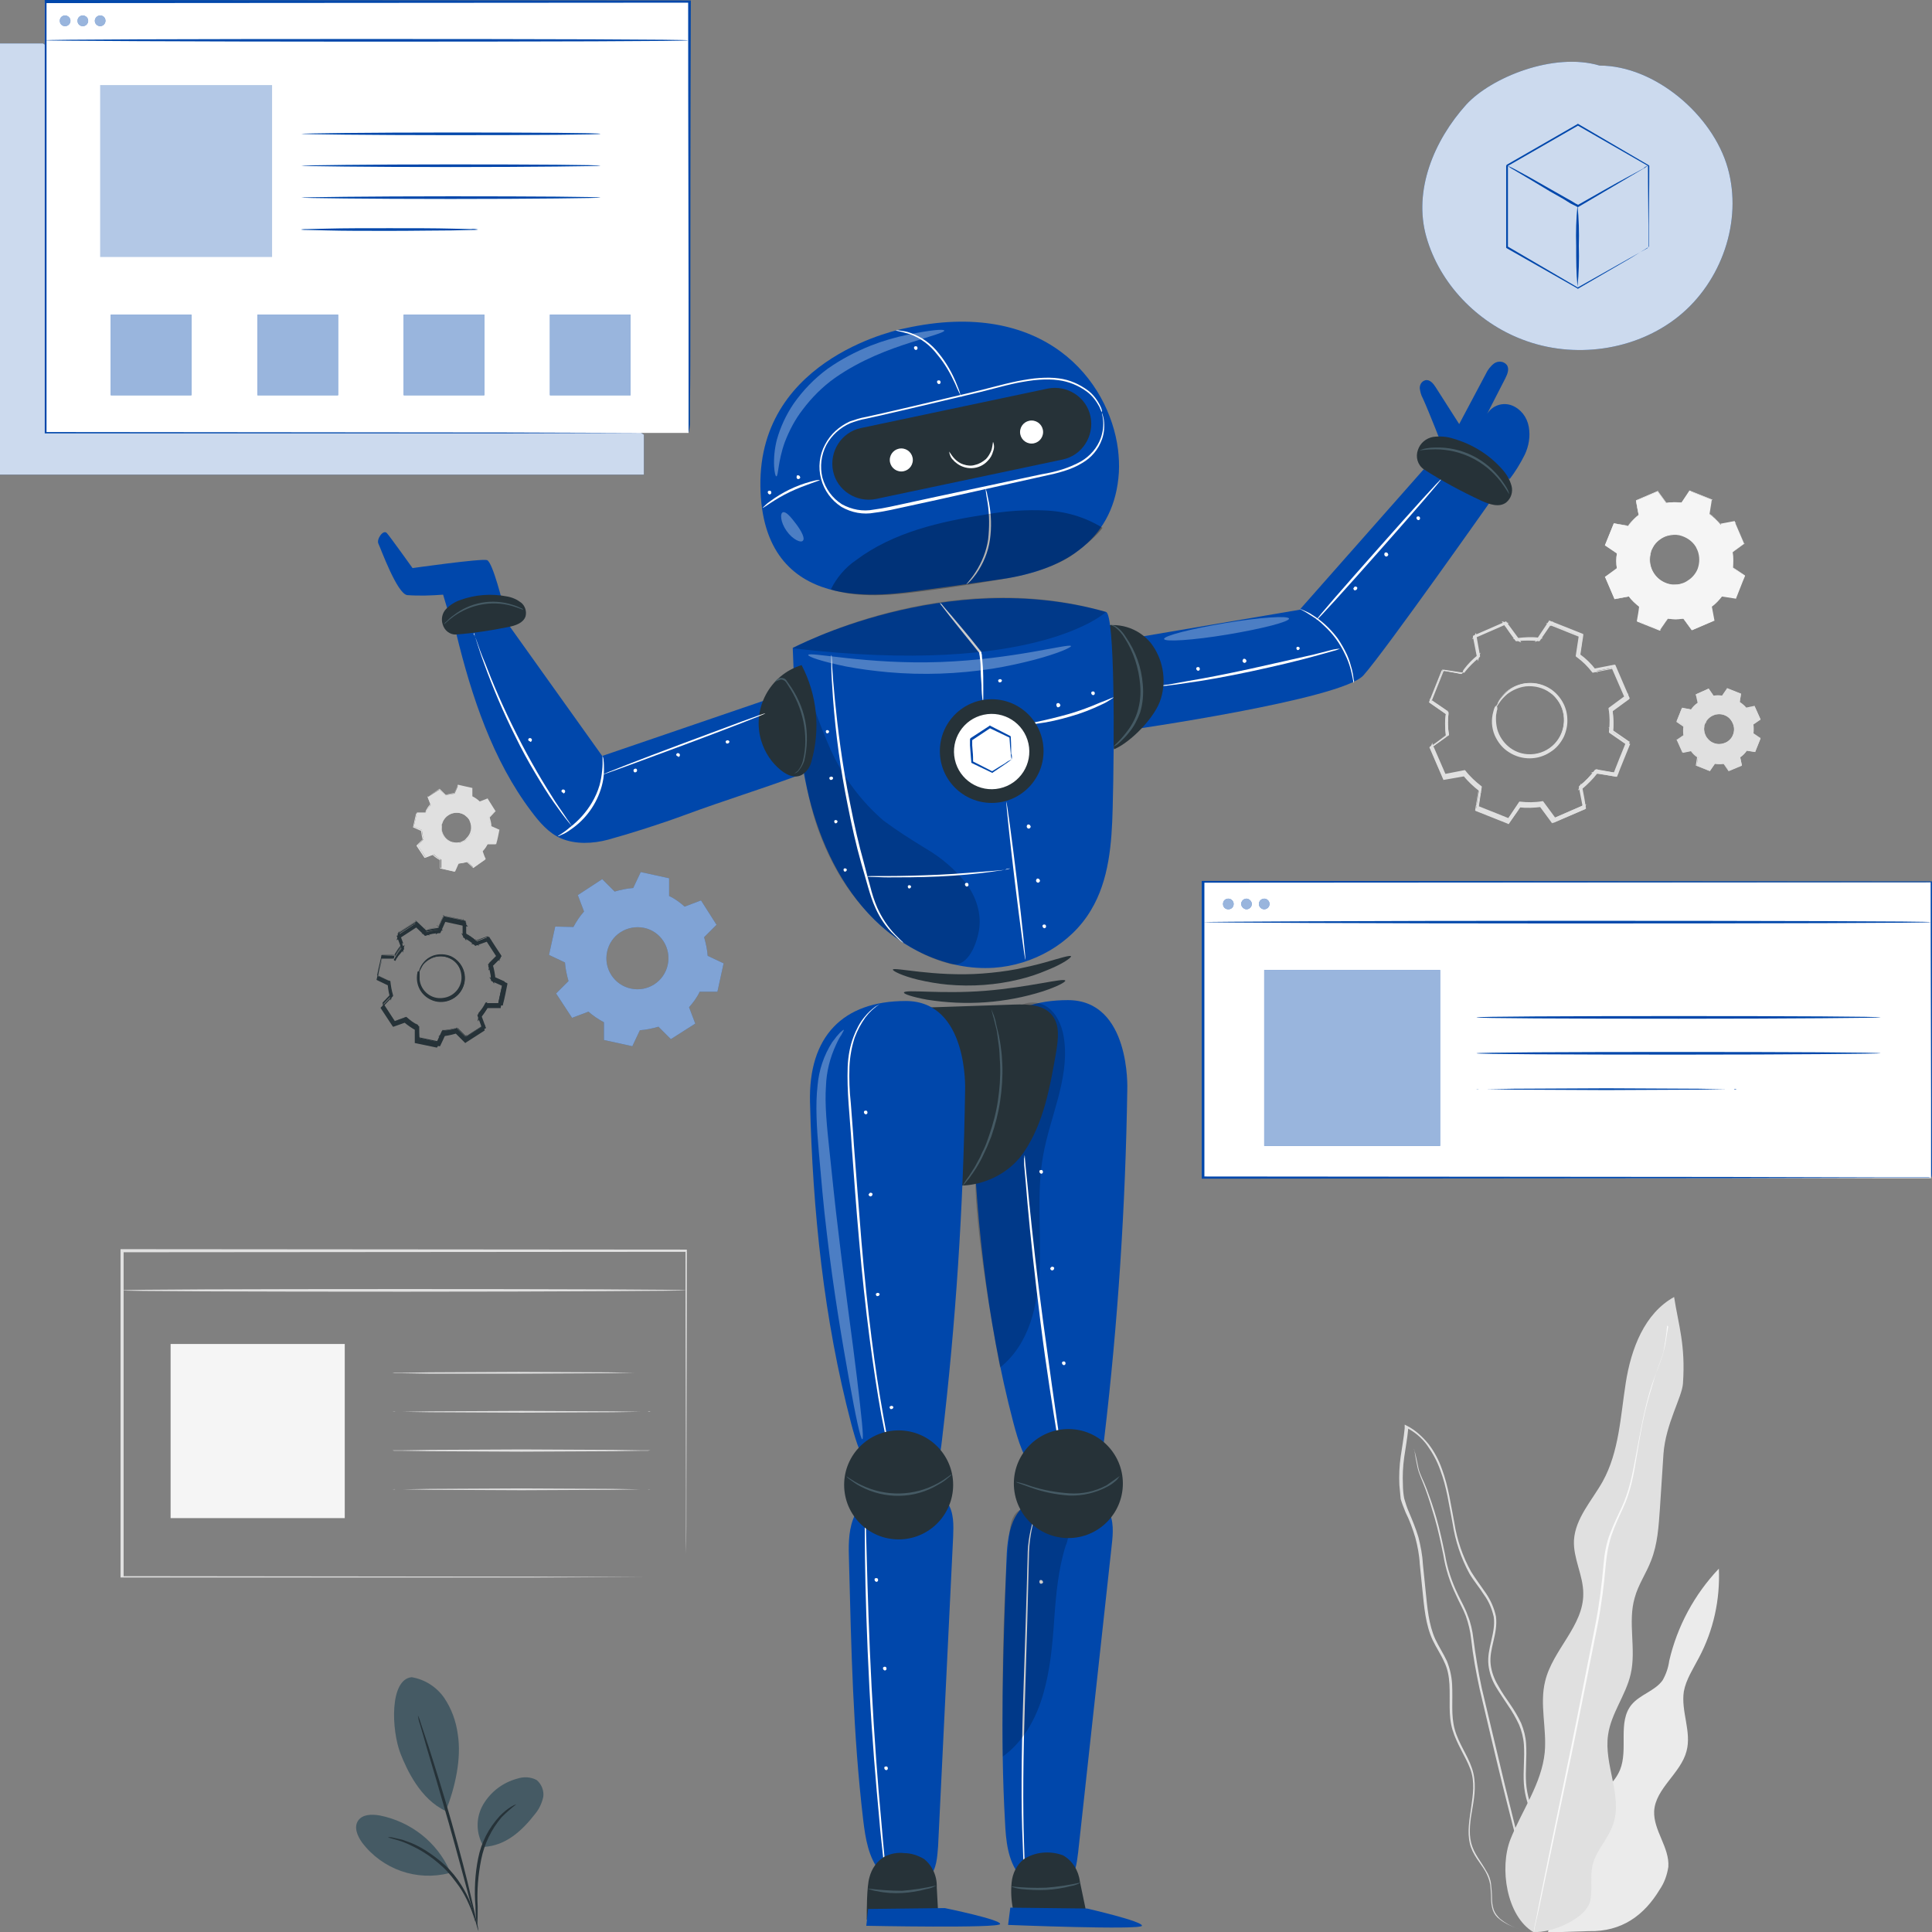 <?xml version="1.0" encoding="UTF-8"?> <svg xmlns="http://www.w3.org/2000/svg" xmlns:xlink="http://www.w3.org/1999/xlink" version="1.1" id="Laag_1" x="0px" y="0px" viewBox="0 0 436 436" style="enable-background:new 0 0 436 436;" xml:space="preserve"><rect x="0" y="0" width="436" height="436" fill="#808080" stroke="none"/> <style type="text/css"> .st0{fill:none;} .st1{fill:#E0E0E0;} .st2{fill:#F5F5F5;} .st3{fill:#EBEBEB;} .st4{fill:#FAFAFA;} .st5{fill:#FFFFFF;} .st6{fill:#0047AB;} .st7{opacity:0.3;} .st8{fill:#263238;} .st9{fill:#455A64;} .st10{opacity:0.2;} .st11{opacity:0.8;fill:#FFFFFF;enable-background:new ;} .st12{fill-rule:evenodd;clip-rule:evenodd;fill:#0047AB;} .st13{opacity:0.5;fill-rule:evenodd;clip-rule:evenodd;fill:#FFFFFF;enable-background:new ;} .st14{opacity:0.6;} .st15{opacity:0.6;fill:#FFFFFF;enable-background:new ;} </style> <g id="freepik--background-complete--inject-32"> <path class="st0" d="M330.2,151.8c1-1.3,2.1-2.5,3.4-3.5l-0.8-4.5l6.9-3l2.7,3.7c1.6-0.2,3.3-0.3,4.9-0.1l2.6-3.8l7,2.8l-0.7,4.5 c1.3,1,2.5,2.1,3.5,3.4l4.5-0.8l3,6.9l-3.7,2.7c0.2,1.6,0.3,3.3,0.1,4.9l3.8,2.6l-2.8,7l-4.5-0.7c-1,1.3-2.1,2.5-3.4,3.5l0.8,4.5 l-6.9,3l-2.7-3.7c-1.6,0.2-3.3,0.3-4.9,0.1l-2.6,3.8l-7-2.8l0.7-4.5c-1.3-1-2.5-2.1-3.5-3.4l-4.5,0.8l-3-6.9l3.7-2.7 c-0.2-1.6-0.3-3.3-0.1-4.9l-3.8-2.6l2.8-7L330.2,151.8L330.2,151.8z M337.7,159.5c-1.6,4.2,0.4,8.9,4.5,10.5s8.9-0.4,10.5-4.5 c1.6-4.1-0.4-8.8-4.5-10.5C344.1,153.3,339.4,155.4,337.7,159.5C337.7,159.5,337.7,159.5,337.7,159.5z"></path> <path class="st1" d="M337.7,159.5c0-0.2,0.1-0.3,0.2-0.5c0.2-0.5,0.4-0.9,0.7-1.3c1.1-1.5,2.6-2.7,4.4-3.2c1.2-0.4,2.5-0.4,3.8-0.2 c1.5,0.3,2.8,1,3.9,1.9c1.2,1.1,2.1,2.5,2.5,4.1c0.9,3.5-0.5,7.2-3.6,9.2c-1.4,0.9-3,1.3-4.7,1.2c-1.5-0.1-2.9-0.5-4.2-1.3 c-1.1-0.7-2-1.6-2.6-2.8c-0.9-1.6-1.3-3.5-1-5.3c0.1-0.5,0.2-1,0.4-1.4C337.5,159.8,337.6,159.7,337.7,159.5 c-0.2,0.7-0.3,1.3-0.4,2c-0.2,1.8,0.2,3.6,1.1,5.1c1.4,2.3,3.9,3.7,6.5,3.8c1.6,0,3.1-0.4,4.4-1.2c3.7-2.3,4.8-7.2,2.5-10.8 c-0.4-0.6-0.9-1.2-1.4-1.7c-1.1-0.9-2.3-1.6-3.7-1.9c-1.2-0.2-2.4-0.2-3.6,0.1c-1.7,0.5-3.3,1.5-4.4,2.9 C338,158.8,337.8,159.6,337.7,159.5z"></path> <path class="st1" d="M330.2,151.8h-0.3l-0.9-0.1l-3.4-0.5l0.1-0.1l-2.7,7l0-0.1c1.1,0.8,2.4,1.6,3.8,2.6l0.1,0.1v0.1 c-0.2,1.6-0.2,3.3,0.1,4.9v0.1l-0.1,0.1l-3.7,2.7l0.1-0.2c1,2.2,2,4.5,3,6.9L326,175l4.5-0.9h0.1l0.1,0.1c1,1.3,2.2,2.4,3.5,3.4 l0.1,0.1v0.1c-0.2,1.4-0.5,2.9-0.7,4.5l-0.1-0.2l7,2.8l-0.3,0.1c0.8-1.2,1.7-2.5,2.6-3.8l0.1-0.1h0.1c1.6,0.2,3.2,0.2,4.9-0.1h0.1 l0.1,0.1l2.7,3.7l-0.3-0.1l6.9-3l-0.1,0.3c-0.3-1.4-0.5-2.9-0.8-4.5v-0.2l0.1-0.1c1.3-1,2.4-2.2,3.4-3.5l0,0l0.2-0.1h0.1h0.1 l0.3,0.1l0.6,0.1l1.1,0.2l2.2,0.4l-0.3,0.2c0.9-2.4,1.9-4.7,2.8-7l0.1,0.3l-3.8-2.6l-0.1-0.1V165c0.2-1.6,0.2-3.2-0.1-4.9V160 l0.1-0.1l3.7-2.7l-0.1,0.3l-3-6.9l0.3,0.1l-4.5,0.8h-0.1l-0.1-0.1c-1-1.3-2.2-2.4-3.5-3.4L356,148v-0.1c0.2-1.5,0.5-3,0.7-4.5 l0.1,0.2l-7-2.8l0.2-0.1c-0.9,1.3-1.8,2.6-2.6,3.8l-0.1,0.1h-0.1c-1.6-0.2-3.3-0.2-4.9,0h-0.1l-0.1-0.1c-1-1.4-1.8-2.6-2.7-3.7 l0.2,0.1l-6.9,3l0.1-0.1l0.8,4.5v0.1l0,0c-1,0.8-1.9,1.6-2.7,2.6l-0.6,0.7C330.3,151.6,330.3,151.7,330.2,151.8l0.2-0.3 c0.1-0.2,0.3-0.4,0.6-0.7c0.8-1,1.7-1.8,2.6-2.6v0.1c-0.2-1.2-0.5-2.7-0.9-4.5v-0.1h0.1l6.9-3l0.1-0.1l0.1,0.1l2.7,3.7l-0.2-0.1 c1.7-0.3,3.3-0.3,5-0.1l-0.2,0.1l2.6-3.8l0.1-0.1l0.1,0.1l7,2.8l0.2,0.1v0.2c-0.2,1.5-0.5,3-0.7,4.5l-0.1-0.2 c1.3,1,2.5,2.2,3.6,3.5l-0.2-0.1l4.5-0.8h0.2l0.1,0.2l3,6.9l0.1,0.2l-0.2,0.1l-3.7,2.7l0.1-0.2c0.2,1.7,0.3,3.3,0.1,5l-0.1-0.2 l3.8,2.6l0.2,0.1l-0.1,0.2c-0.9,2.3-1.9,4.6-2.8,7l-0.1,0.2h-0.2l-2.2-0.4l-1.1-0.2l-0.6-0.1h-0.3h-0.1h-0.1c0.1,0-0.2,0.1,0.2-0.1 l0,0c-1,1.3-2.2,2.5-3.5,3.6l0.1-0.3c0.3,1.5,0.6,3.1,0.8,4.5v0.2l-0.2,0.1l-6.9,3l-0.2,0.1l-0.1-0.2l-2.7-3.7l0.2,0.1 c-1.7,0.2-3.3,0.3-5,0.1l0.2-0.1l-2.6,3.8l-0.1,0.2l-0.2-0.1l-7-2.8l-0.2-0.1v-0.2c0.2-1.6,0.5-3.1,0.7-4.5l0.1,0.2 c-1.3-1-2.5-2.2-3.6-3.5l0.2,0.1l-4.5,0.8h-0.2l-0.1-0.1l-3-6.9l-0.1-0.1l0.1-0.1l3.7-2.7l-0.1,0.2c-0.2-1.7-0.2-3.3,0-5l0.1,0.1 l-3.8-2.6l-0.1-0.1v-0.1l2.8-7v-0.1h0.1l3.3,0.6l0.9,0.2L330.2,151.8z"></path> <path class="st1" d="M337.7,159.5c0,0,0.1-0.3,0.4-0.9c0.5-0.9,1.1-1.6,1.8-2.2c3.4-2.8,8.5-2.4,11.3,1c2.8,3.4,2.4,8.5-1,11.3 c-3,2.5-7.2,2.5-10.2,0c-2-1.7-3.2-4.2-3.1-6.8c0-0.4,0.1-0.9,0.2-1.3c0-0.2,0.1-0.4,0.1-0.6l0.1-0.3v-0.1v-0.1l0,0 c0,0.1,0.1,0.2,0.2,0.2l0.3-0.1c-0.2,0.3-0.3,0.7-0.4,1c-0.4,1.6-0.3,3.4,0.3,4.9c0.6,1.5,1.7,2.8,3.1,3.7 c3.7,2.4,8.7,1.4,11.1-2.3c0.2-0.3,0.4-0.6,0.5-0.9c1.8-3.6,0.7-7.9-2.6-10.2c-3-2.1-7.1-1.9-9.9,0.4c-0.8,0.6-1.4,1.4-1.8,2.3 c-0.2,0.3-0.3,0.5-0.3,0.7S337.7,159.5,337.7,159.5c-0.1-0.1,0-0.2,0-0.2c0.1-0.2,0.2-0.5,0.3-0.7c0.4-0.9,1-1.7,1.8-2.4 c2.9-2.5,7.1-2.8,10.3-0.6c2.1,1.5,3.5,3.9,3.6,6.5c0.1,1.4-0.2,2.9-0.8,4.2c-0.7,1.4-1.7,2.6-3,3.4c-2.8,1.9-6.5,1.9-9.3,0.1 c-1.5-0.9-2.6-2.3-3.3-3.9c-0.7-1.7-0.8-3.5-0.3-5.3c0.1-0.4,0.2-0.8,0.4-1.1l0.1-0.2l0.2,0.1c0.2,0.1,0.2,0.3,0.2,0.2v0.1v0.1v0.1 v0.2l-0.1,0.3c0,0.2-0.1,0.4-0.1,0.6c-0.1,0.4-0.1,0.8-0.1,1.2c0,0.8,0.1,1.6,0.3,2.4c0.9,3.1,3.6,5.4,6.8,5.6 c4.2,0.3,7.9-2.8,8.2-7.1c0.2-2.6-0.9-5.2-3-6.7c-1.6-1.2-3.6-1.7-5.6-1.5c-1.5,0.2-2.9,0.8-4.1,1.7c-0.7,0.6-1.4,1.3-1.9,2.1 C337.9,159.2,337.8,159.6,337.7,159.5z"></path> <path class="st1" d="M330.2,151.8l-4.6-0.7h0.1c-0.7,1.8-1.7,4.2-2.9,7.1v-0.1l3.8,2.6l-0.2,0.1l-0.1-0.1h0.2 c-0.2,1.6-0.2,3.3,0.1,4.9h-0.2l0.1-0.1l0.2,0.1l-3.8,2.8v-0.2l3.1,7.2l-0.2-0.1l4.6-0.9v0.3l-0.2-0.1l0.2-0.2 c1,1.3,2.2,2.5,3.5,3.4l-0.3,0.2l-0.1-0.2h0.3c-0.2,1.4-0.5,3-0.7,4.7l-0.1-0.2l7.3,2.9l-0.2,0.1l2.7-3.9l0.2,0.3l-0.2,0.1l0-0.4 c1.6,0.2,3.3,0.2,4.9-0.1l0,0.4l-0.2-0.1l0.2-0.3l2.8,3.8l-0.2-0.1l7.3-3.1l-0.1,0.2c-0.3-1.4-0.6-3-0.9-4.7h0.4l-0.1,0.2l-0.4-0.2 c1.3-1,2.5-2.2,3.4-3.5l0.3,0.4l-0.2,0.1l0-0.4l4.7,0.7l-0.2,0.1c0.9-2.3,1.9-4.8,2.9-7.4l0.1,0.3l-3.9-2.7l0.4-0.3l0.1,0.2 l-0.5,0.1c0.2-1.6,0.2-3.3-0.1-4.9l0.5,0.1l-0.1,0.2l-0.4-0.3l3.8-2.8l-0.1,0.3c-1-2.2-2-4.7-3.1-7.2l0.3,0.1l-4.6,0.9l0-0.5 l0.2,0.1l-0.3,0.4c-1-1.3-2.2-2.4-3.5-3.4l0.4-0.3l0.1,0.2l-0.5,0.1c0.2-1.4,0.5-3.1,0.7-4.7l0.2,0.3l-7.3-2.9l0.3-0.1 c-0.8,1.2-1.7,2.6-2.6,3.9l-0.3-0.4l0.1-0.1l0.1,0.5c-1.6-0.2-3.3-0.2-4.9,0.1l0.1-0.5l0.1,0.1l-0.3,0.4l-2.8-3.8l0.3,0.1l-7.1,3.1 l0.1-0.3c0.3,1.4,0.6,3,0.9,4.6h-0.5v-0.1l0.4,0.3c-1.1,0.9-2.1,1.9-3,3l-0.2,0.3c0,0,0,0,0,0h-0.1c0.1,0-0.2-0.3-0.4-0.1h0l0,0 l0,0l0.5-0.5c0.3-0.4,0.6-0.7,1-1.1c0.7-0.7,1.4-1.3,2.1-1.9l-0.1,0.2c-0.3-1.5-0.5-3-0.8-4.5l0.5,0.1l-0.1,0.1l-0.3-0.4l6.9-2.9 v0.5h-0.2l0.3-0.4c0.9,1.3,1.8,2.5,2.7,3.8l-0.2-0.1c1.7-0.3,3.4-0.3,5.1-0.1l-0.2,0.1l2.6-3.8l0.3,0.4l-0.2,0.1v-0.5l7,2.8 l-0.3,0.4l-0.1-0.2l0.5-0.1c-0.2,1.6-0.5,3.1-0.7,4.6l-0.1-0.2c1.4,1,2.6,2.2,3.7,3.6l-0.2-0.1l4.6-0.9l-0.1,0.5l-0.2-0.1l0.3-0.3 l3,6.9h-0.5l0.1-0.3l0.4,0.3l-3.8,2.8l0.1-0.2c0.3,1.7,0.3,3.5,0.1,5.2l-0.1-0.2l3.9,2.7l-0.4,0.3l-0.1-0.3h0.4 c-1,2.4-1.9,4.7-2.8,7l-0.3-0.3l0.2-0.1l0.1,0.4l-4.6-0.7l0.2-0.1c-1,1.4-2.2,2.7-3.6,3.7l0.1-0.2l0.9,4.6L357,182l0.1-0.3l0.3,0.3 l-6.9,3v-0.4l0.3,0.1l-0.2,0.3l-2.8-3.8l0.2,0.1c-1.7,0.3-3.5,0.3-5.2,0.1l0.2-0.1l-2.6,3.8l-0.2-0.3l0.3-0.1v0.4l-7-2.8l0.2-0.2 l0.1,0.2l-0.3,0.1c0.3-1.7,0.5-3.2,0.7-4.6l0.1,0.2c-1.4-1-2.6-2.2-3.7-3.6l0.2,0.1l-4.6,0.9l0-0.3l0.2,0.1l-0.2,0.2l-3-6.9h0.2 l0,0.2l-0.2-0.1l3.8-2.7l0,0.1c-0.3-1.7-0.3-3.4-0.1-5.1v0.1l-3.8-2.6l0.1-0.1l0,0.1h-0.2l2.8-7l0.1,0.1h-0.1v-0.1L330.2,151.8 c-0.4,0-0.8-0.1-1.2-0.1l-3.4-0.5h-0.2l0.1-0.1l0.1-0.1l0.1-0.1l-0.1,0.1c-0.7,1.7-1.5,4-2.7,7l-0.1,0.2l-0.1-0.2V158l-0.1-0.3 l0.2,0.1l3.8,2.6h0.1v0.1c-0.2,1.7-0.2,3.3,0.1,5v0.1H327l-3.8,2.8l-0.3,0.2l0.1-0.4l0.1-0.2l0.1-0.4l0.1,0.4 c0.9,2.1,1.9,4.3,3,6.9l0.2,0.4l-0.4-0.2l-0.2-0.1l-0.4-0.2l0.4-0.1l4.6-0.9h0.1l0.1,0.1c1,1.3,2.3,2.5,3.6,3.5l0.1,0.1v0.1 l-0.7,4.6l-0.1,0.5l-0.2-0.4l-0.1-0.2l-0.2-0.4l0.5,0.2l7,2.8l0.5,0.2l-0.5,0.1l-0.2,0.1l-0.5,0.2l0.3-0.4l2.6-3.9l0.1-0.1h0.1 c1.7,0.2,3.4,0.2,5.1-0.1h0.1l0.1,0.1l2.8,3.8l0.4,0.5l-0.6-0.1l-0.3-0.1l-0.6-0.1l0.5-0.2l6.9-3l0.6-0.2l-0.3,0.5l-0.1,0.3 l-0.3,0.5l-0.1-0.6l-0.9-4.6v-0.1l0.1-0.1c1.3-1,2.5-2.3,3.5-3.6l0.1-0.1h0.1l4.6,0.7l0.6,0.1l-0.6,0.3l-0.2,0.1l-0.6,0.3l0.2-0.6 c0.9-2.3,1.8-4.6,2.8-7l0.2-0.6l0.2,0.6l0.1,0.3l0.2,0.6l-0.5-0.4l-3.9-2.7l-0.1-0.1V165c0.2-1.7,0.2-3.4-0.1-5.1v-0.1l0.1-0.1 l3.8-2.8l0.6-0.4l-0.2,0.7c0,0.1,0,0.2-0.1,0.3l-0.2,0.7l-0.3-0.6c-1-2.3-2-4.6-3-6.9l-0.3-0.6l0.6,0.3l0.2,0.1l0.6,0.3l-0.7,0.1 l-4.6,0.9h-0.1l-0.1-0.1c-1-1.3-2.2-2.5-3.6-3.5l-0.1-0.1v-0.1c0.2-1.5,0.5-3.1,0.7-4.6l0.1-0.7l0.4,0.6l0.1,0.2l0.4,0.6l-0.7-0.3 l-7-2.8l-0.7-0.3l0.7-0.2l0.2-0.1l0.7-0.2l-0.4,0.6l-2.6,3.8l-0.1,0.1h-0.1c-1.7-0.2-3.3-0.2-5,0h-0.2l-0.1-0.1 c-0.9-1.2-1.8-2.5-2.7-3.8l-0.4-0.6l0.7,0.2h0.2l0.7,0.2l-0.7,0.3l-6.9,3l-0.7,0.3l0.4-0.6l0.1-0.1l0.4-0.7l0.1,0.7 c0.3,1.5,0.5,3,0.8,4.5v0.2l-0.1,0.1c-0.7,0.6-1.4,1.2-2,1.8c-0.3,0.3-0.6,0.7-0.9,1l-0.5,0.6v0.1l0,0h-0.1 c-0.1,0.1-0.4-0.2-0.3-0.1l0,0l0,0c0,0,0-0.1,0-0.1c0-0.1,0.1-0.2,0.1-0.3l0.2-0.3c0.9-1.2,1.9-2.2,3-3.1l0.7-0.6l-0.3,0.9v0.1 l-0.3,0.9l-0.2-0.9c-0.3-1.6-0.6-3.1-0.9-4.6v-0.2l0.2-0.1l7.1-3.1l0.2-0.1l0.1,0.2l2.8,3.8l0.5,0.8l-0.9-0.4l-0.1-0.1l-0.9-0.4 l0.9-0.1c1.7-0.2,3.3-0.3,5-0.1l0.9,0.1l-0.9,0.4l-0.1,0.1l-0.8,0.4l0.5-0.8l2.6-3.9l0.1-0.2l0.2,0.1l7.3,2.9l0.2,0.1v0.2 c-0.2,1.6-0.5,3.2-0.7,4.7l-0.1,0.9l-0.3-0.8l-0.1-0.2l-0.3-0.8l0.7,0.5c1.4,1,2.6,2.2,3.6,3.5l0.5,0.7l-0.8-0.3l-0.2-0.1l-0.8-0.3 l0.9-0.2l4.6-0.9h0.2l0.1,0.2l3.1,7.2l0.1,0.2l-0.2,0.1l-3.8,2.8l-0.7,0.5l0.3-0.8l0.1-0.2l0.3-0.8l0.1,0.9c0.2,1.7,0.3,3.3,0.1,5 l-0.1,0.8l-0.4-0.8l-0.1-0.2l-0.4-0.8l0.7,0.5l3.9,2.7l0.2,0.1l-0.1,0.2l-2.9,7.4l-0.1,0.2h-0.2l-4.7-0.7l-0.8-0.1l0.8-0.3l0.2-0.1 l0.7-0.3l-0.5,0.6c-1,1.4-2.2,2.6-3.5,3.6l-0.6,0.5l0.3-0.7l0.1-0.2l0.3-0.7l0.1,0.8c0.3,1.6,0.6,3.2,0.9,4.7v0.2l-0.1,0.1 l-7.3,3.1l-0.1,0.1l-0.1-0.1l-2.8-3.8l-0.4-0.6l0.7,0.3l0.2,0.1l0.7,0.3l-0.7,0.1c-1.7,0.2-3.3,0.3-5,0.1l-0.7-0.1l0.6-0.3l0.2-0.1 l0.6-0.3l-0.4,0.6c-0.9,1.4-1.9,2.7-2.7,3.9l-0.1,0.1l-0.1-0.1l-7.3-2.9l-0.1-0.1v-0.1c0.3-1.6,0.5-3.2,0.8-4.7l0.1-0.6l0.2,0.6 l0.1,0.2l0.2,0.6l-0.5-0.4c-1.3-1-2.6-2.2-3.6-3.5l-0.4-0.4l0.5,0.2l0.2,0.1l0.5,0.2l-0.6,0.1l-4.6,0.8h-0.1l0-0.1 c-1.1-2.5-2.1-4.9-3.1-7.2l0-0.1l0.1-0.1l3.8-2.7l0.4-0.3l-0.2,0.4l-0.1,0.1l-0.2,0.4l-0.1-0.4c-0.2-1.7-0.3-3.3,0-5l0-0.4l0.2,0.4 l0.1,0.1l0.2,0.4l-0.3-0.2l-3.8-2.7l-0.1-0.1v-0.1l2.9-7.1l0,0l0,0l3.4,0.6l0.9,0.2L330.2,151.8z"></path> <path class="st1" d="M96,183.4c0.3-0.6,0.7-1.2,1.2-1.7l-0.7-1.8l2.7-1.7l1.4,1.3c0.6-0.2,1.3-0.3,2-0.4l0.8-1.8l3.1,0.7v1.9 c0.6,0.3,1.2,0.7,1.7,1.2l1.8-0.7l1.7,2.7l-1.4,1.4c0.2,0.7,0.3,1.4,0.4,2.1l1.8,0.8l-0.7,3.1H110c-0.3,0.6-0.7,1.2-1.2,1.7 l0.7,1.8l-2.6,1.8l-1.4-1.3c-0.6,0.2-1.3,0.3-2,0.4l-0.8,1.8l-3.1-0.7V194c-0.6-0.3-1.2-0.7-1.7-1.2l-1.8,0.7l-1.8-2.7l1.3-1.4 c-0.2-0.7-0.3-1.4-0.4-2.1l-1.8-0.8l0.7-3.1L96,183.4L96,183.4z M99.7,186.1c-0.4,1.9,0.8,3.7,2.6,4.1c1.9,0.4,3.7-0.8,4.1-2.6 c0.4-1.9-0.8-3.7-2.6-4.1c0,0,0,0,0,0C101.9,183.1,100.1,184.3,99.7,186.1z"></path> <path class="st1" d="M99.7,186.1c0-0.3,0.1-0.6,0.2-0.8c0.3-0.7,0.9-1.3,1.6-1.6c0.5-0.2,1-0.4,1.6-0.4c0.6,0,1.2,0.2,1.8,0.5 c0.3,0.2,0.5,0.4,0.8,0.6c0.2,0.3,0.4,0.6,0.6,0.9c0.3,0.7,0.4,1.4,0.2,2.2c-0.2,0.7-0.5,1.4-1.1,1.9c-0.3,0.2-0.6,0.4-0.9,0.6 c-0.3,0.1-0.7,0.2-1,0.3c-0.6,0.1-1.3,0-1.8-0.2c-0.5-0.2-0.9-0.6-1.3-1c-0.5-0.6-0.8-1.4-0.8-2.1 C99.5,186.6,99.6,186.3,99.7,186.1c0,0,0,0.3,0,0.8c0,0.8,0.3,1.5,0.8,2.1c0.3,0.4,0.8,0.7,1.2,0.9c0.6,0.2,1.2,0.3,1.8,0.2 c0.3,0,0.6-0.1,0.9-0.3c0.3-0.1,0.6-0.3,0.8-0.6c1.1-1,1.4-2.5,0.8-3.9c-0.1-0.3-0.3-0.6-0.5-0.8c-0.2-0.2-0.5-0.4-0.7-0.6 c-0.5-0.3-1.1-0.5-1.7-0.5c-1.3,0-2.5,0.7-3.1,1.9C99.8,185.8,99.7,186.1,99.7,186.1z"></path> <path class="st1" d="M96,183.4h-0.5h-1.4l0,0c-0.2,0.8-0.4,1.9-0.7,3.1l0,0l1.8,0.8l0,0l0,0c0,0.7,0.2,1.4,0.4,2l0,0l0,0l-1.3,1.5 v-0.1c0.5,0.9,1.1,1.7,1.7,2.7h-0.1l1.8-0.7l0,0l0,0c0.5,0.5,1.1,0.9,1.7,1.2l0,0v0.1c0,0.6,0,1.3,0,1.9l-0.1-0.1l3.1,0.7l-0.1,0.1 l0.8-1.8v-0.1h0.1c0.7,0,1.4-0.2,2-0.4h0.1l0,0l1.4,1.4h-0.1l2.7-1.7v0.1l-0.7-1.8v-0.1l0,0c0.5-0.5,0.9-1.1,1.2-1.7l0,0v-0.1h0.1 h1.9l-0.1,0.1c0.2-1.1,0.4-2.1,0.7-3.1l0.1,0.1l-1.8-0.8h-0.1v-0.1c0-0.7-0.2-1.4-0.4-2v-0.1l0,0c0.5-0.5,0.9-0.9,1.4-1.4v0.1 c-0.6-0.9-1.2-1.8-1.7-2.7h0.1l-1.8,0.7H108l0,0c-0.5-0.5-1.1-0.9-1.7-1.2h-0.1v-0.1c0-0.7,0-1.3,0-1.9l0.1,0.1l-3.1-0.7l0.1-0.1 l-0.8,1.8l0,0l0,0c-0.7,0-1.4,0.2-2,0.4l0,0l0,0c-0.5-0.5-0.9-0.9-1.4-1.4h0.1l-2.7,1.7v-0.2l0.7,1.8l0,0l0,0 c-0.4,0.4-0.7,0.8-0.9,1.2l-0.2,0.3L96,183.4c0.1-0.1,0.1-0.2,0.1-0.2l0.2-0.3c0.3-0.5,0.6-0.9,0.9-1.3l0,0 c-0.2-0.5-0.4-1.1-0.7-1.8l0,0l0,0c0.8-0.5,1.6-1.1,2.7-1.8l0,0l0,0l1.4,1.4h-0.1c0.7-0.2,1.4-0.4,2.1-0.4h-0.1 c0.3-0.6,0.5-1.1,0.8-1.8v-0.1h0.1l3.1,0.7h0.1v0.1v1.9v-0.1c0.6,0.3,1.2,0.7,1.7,1.2h-0.1l1.8-0.7h0.1v0.1 c0.6,0.9,1.1,1.8,1.7,2.7l0.1,0.1h-0.1l-1.3,1.4v-0.1c0.2,0.7,0.4,1.4,0.4,2.1l-0.1-0.1l1.8,0.8h0.1v0.1c-0.2,1-0.4,2.1-0.7,3.1 v0.1h-0.1H110l0.1-0.1l0,0c-0.3,0.6-0.7,1.2-1.2,1.7V192c0.2,0.6,0.4,1.2,0.7,1.8v0.1h-0.1l-2.6,1.9l-0.1,0.1l-0.1-0.1l-1.4-1.3 h0.1c-0.7,0.2-1.4,0.3-2.1,0.4l0.1-0.1l-0.8,1.8v0.1h-0.1l-3.1-0.7h-0.1v-0.1c0-0.7,0-1.3,0-1.9v0.1c-0.6-0.3-1.2-0.7-1.7-1.2h0.1 l-1.8,0.7h-0.1l0,0l-1.8-2.7v-0.1l0,0l1.4-1.4v0.1c-0.2-0.7-0.3-1.4-0.4-2.1v0.1l-1.8-0.8l0,0l0,0c0.3-1.3,0.5-2.3,0.7-3.1l0,0h2 L96,183.4z"></path> <path class="st1" d="M381.6,160.1c0.4-0.6,0.9-1.1,1.5-1.5l-0.4-1.9l2.9-1.3l1.1,1.6c0.7-0.1,1.4-0.1,2.1,0l1.1-1.6l3,1.2l-0.3,1.9 c0.6,0.4,1.1,0.9,1.5,1.4l1.9-0.4l1.3,2.9l-1.6,1.1c0.1,0.7,0.1,1.4,0,2.1l1.6,1.1l-1.2,3l-1.9-0.3c-0.4,0.6-0.9,1.1-1.5,1.5 l0.4,1.9l-2.9,1.2l-1.1-1.6c-0.7,0.1-1.4,0.1-2.1,0l-1.1,1.6l-3-1.2l0.3-1.9c-0.6-0.4-1.1-0.9-1.5-1.4l-1.9,0.4l-1.3-2.9l1.5-1.1 c-0.1-0.7-0.1-1.4,0-2.1l-1.6-1.1l1.2-3L381.6,160.1L381.6,160.1z M384.8,163.3c-0.7,1.8,0.2,3.7,1.9,4.4c1.8,0.7,3.7-0.2,4.4-1.9 c0.7-1.8-0.2-3.7-1.9-4.4C387.5,160.7,385.5,161.6,384.8,163.3C384.8,163.3,384.8,163.3,384.8,163.3z"></path> <path class="st1" d="M384.8,163.3c0.1-0.3,0.2-0.5,0.4-0.8c0.4-0.6,1.1-1.1,1.9-1.3c0.5-0.1,1.1-0.2,1.6-0.1c1,0.2,1.8,0.8,2.3,1.6 c0.2,0.3,0.3,0.6,0.4,1c0.2,0.7,0.1,1.5-0.1,2.2c-0.3,0.7-0.8,1.3-1.4,1.7c-0.6,0.4-1.3,0.6-2,0.5c-0.6,0-1.2-0.2-1.8-0.6 c-1.1-0.7-1.8-2.1-1.6-3.4C384.6,163.9,384.7,163.6,384.8,163.3c-0.1,0.3-0.2,0.6-0.2,0.8c-0.1,0.8,0.1,1.5,0.5,2.2 c0.3,0.4,0.6,0.8,1.1,1.1c0.5,0.3,1.1,0.5,1.7,0.5c0.7,0,1.3-0.2,1.9-0.5c0.6-0.4,1.1-0.9,1.3-1.6c0.3-0.7,0.3-1.4,0.1-2.1 c-0.2-0.6-0.5-1.2-1-1.7c-1.4-1.2-3.5-1.1-4.8,0.3c-0.1,0.1-0.1,0.2-0.2,0.2C385,163.1,384.9,163.4,384.8,163.3z"></path> <path class="st1" d="M381.6,160.1h-0.1l-0.4-0.1l-1.4-0.2l0,0c-0.3,0.8-0.7,1.8-1.2,3v-0.1l1.6,1.1l0,0l0,0c-0.1,0.7-0.1,1.4,0,2.1 l0,0l0,0l-1.5,1.1v-0.1l1.3,2.9h-0.1l1.9-0.4h0l0,0c0.4,0.5,0.9,1,1.5,1.4l0,0v0.1c-0.1,0.6-0.2,1.2-0.3,1.9l0-0.1l3,1.2h-0.1 l1.1-1.6l0,0h0.1c0.7,0.1,1.4,0.1,2,0h0.1l0,0l1.1,1.6h-0.1l2.9-1.3l-0.1,0.1c-0.1-0.6-0.2-1.2-0.4-1.9v-0.1h0 c0.5-0.4,1-0.9,1.4-1.5l0,0l0,0h0.2l1.9,0.3l-0.1,0.1l1.2-3v0.1l-1.6-1.1h0l0,0c0.1-0.7,0.1-1.4,0-2.1v-0.1h0l1.6-1.1v0.1l-1.3-2.9 l0.1,0.1l-1.9,0.4h0l0,0c-0.4-0.5-0.9-1-1.5-1.4l0,0l0,0c0.1-0.7,0.2-1.3,0.3-1.9v0.1l-3-1.2h0.1l-1.1,1.6l0,0l0,0 c-0.7-0.1-1.4-0.1-2.1,0l0,0l0,0l-1.1-1.6h0.1l-2.9,1.2v-0.1c0.1,0.8,0.2,1.4,0.3,1.9l0,0l0,0c-0.4,0.3-0.8,0.7-1.1,1.1l-0.2,0.3 l-0.1,0.1l0.1-0.1l0.2-0.3c0.3-0.4,0.7-0.8,1.1-1.1l0,0c-0.1-0.5-0.2-1.1-0.4-1.9l0,0l0,0l2.9-1.3l0,0l0,0l1.1,1.6h-0.1 c0.7-0.1,1.4-0.1,2.1,0h-0.1c0.3-0.5,0.7-1,1.1-1.6v-0.1h0.1l3,1.2h0.1v0.1l-0.3,1.9v-0.1c0.6,0.4,1.1,0.8,1.5,1.3h-0.1l1.9-0.4 h0.1v0.1l1.3,2.9v0.1h-0.1l-1.6,1.1v-0.1c0.1,0.7,0.1,1.4,0,2.1v-0.1l1.6,1.1h0.1v0.1l-1.2,3v0.1h-0.1l-1.9-0.3h0.1l0,0 c-0.4,0.6-0.9,1.1-1.5,1.5v-0.1l0.4,1.9l0,0h-0.1l-2.9,1.3h-0.1l0-0.1l-1.1-1.6h0.1c-0.7,0.1-1.4,0.1-2.1,0h0.1l-1.1,1.6v0.1h-0.1 l-3-1.2h-0.1v-0.1c0.1-0.7,0.2-1.3,0.3-1.9v0.1c-0.6-0.4-1.1-0.9-1.5-1.5h0.1l-1.9,0.4h-0.1v-0.1l-1.3-2.9V167l0,0l1.6-1.1v0.1 c-0.1-0.7-0.1-1.4,0-2.1v0.1l-1.6-1.1l0,0l0,0c0.5-1.2,0.9-2.2,1.2-3l0,0l0,0l1.4,0.2l0.4,0.1L381.6,160.1z"></path> <path class="st2" d="M367.4,118.7c0.7-0.9,1.5-1.8,2.4-2.5l-0.6-3.2l4.9-2.1l1.9,2.6c1.2-0.2,2.3-0.2,3.5,0l1.8-2.7l5,2l-0.5,3.2 c0.9,0.7,1.8,1.5,2.5,2.4l3.2-0.6l2.1,4.9l-2.6,1.9c0.2,1.2,0.2,2.3,0,3.5l2.7,1.8l-2,5l-3.2-0.5c-0.7,0.9-1.5,1.8-2.4,2.5l0.6,3.2 l-4.9,2.1l-1.9-2.6c-1.2,0.2-2.3,0.2-3.5,0l-1.8,2.6l-5-2l0.5-3.2c-0.9-0.7-1.8-1.5-2.5-2.4l-3.2,0.6l-2.1-4.9l2.6-1.9 c-0.2-1.2-0.2-2.3,0-3.5l-2.7-1.8l2-5L367.4,118.7L367.4,118.7z M372.7,124.2c-1.2,2.9,0.3,6.3,3.2,7.4c2.9,1.2,6.3-0.3,7.4-3.2 c1.2-2.9-0.3-6.3-3.2-7.4c0,0,0,0,0,0C377.2,119.8,373.9,121.2,372.7,124.2C372.7,124.2,372.7,124.2,372.7,124.2L372.7,124.2z"></path> <path class="st2" d="M372.7,124.2c0.1-0.5,0.4-0.9,0.6-1.3c1.8-2.6,5.5-3.2,8.1-1.4c0.2,0.1,0.3,0.3,0.5,0.4 c0.4,0.4,0.8,0.8,1.1,1.3c0.3,0.5,0.6,1,0.7,1.6c0.7,2.5-0.4,5.1-2.6,6.5c-0.5,0.3-1,0.5-1.6,0.7c-0.5,0.2-1.1,0.2-1.7,0.2 c-2-0.1-3.8-1.1-4.8-2.9c-0.7-1.1-0.9-2.5-0.7-3.8C372.3,125,372.5,124.6,372.7,124.2c0,0-0.2,0.5-0.3,1.4 c-0.4,3.1,1.8,5.9,4.9,6.3c0.2,0,0.3,0,0.5,0c0.5,0,1.1,0,1.6-0.2c0.5-0.1,1.1-0.4,1.5-0.7c1-0.6,1.8-1.6,2.2-2.6 c0.4-1.1,0.5-2.3,0.2-3.5c-0.1-0.5-0.4-1.1-0.6-1.5c-0.8-1.3-2.1-2.2-3.7-2.6c-0.9-0.2-1.7-0.1-2.6,0.1c-1.2,0.3-2.3,1.1-3.1,2.1 C372.9,123.7,372.7,124.2,372.7,124.2z"></path> <path class="st2" d="M367.4,118.7h-0.2l-0.6-0.1l-2.4-0.4h0.1c-0.5,1.3-1.1,3-2,5v-0.1l2.7,1.8h0v0.1c-0.1,1.1-0.1,2.3,0.1,3.4v0.1 h0l-2.6,1.9v-0.1c0.7,1.6,1.4,3.2,2.1,4.9l-0.1-0.1l3.2-0.6h0.1l0,0.1c0.7,0.9,1.5,1.7,2.5,2.4h0.1v0.1c-0.1,1-0.3,2.1-0.5,3.2 l-0.1-0.1l5,2l-0.2,0.1c0.6-0.8,1.2-1.7,1.8-2.7v-0.1h0.1c1.1,0.2,2.3,0.2,3.4,0h0.1l0,0.1l1.9,2.6l-0.2-0.1l4.9-2.1l-0.1,0.2 c-0.2-1-0.4-2.1-0.6-3.2v-0.1l0.1-0.1c0.9-0.7,1.7-1.5,2.4-2.5l0,0l0.1-0.1h0.1l3.2,0.5l-0.2,0.1c0.7-1.7,1.3-3.3,2-5l0.1,0.2 l-2.6-1.8l-0.1-0.1v-0.1c0.1-1.1,0.1-2.3,0-3.4v-0.1h0.1l2.6-1.9l0,0.2c-0.7-1.7-1.4-3.3-2.1-4.9l0.2,0.1l-3.2,0.6h-0.1l0-0.1 c-0.7-0.9-1.5-1.7-2.5-2.4l-0.1-0.1V116c0.2-1.1,0.3-2.1,0.5-3.2l0.1,0.1l-5-2h0.1l-1.8,2.6v0.1h-0.1c-1.1-0.2-2.3-0.2-3.5,0H376 v-0.1l-1.9-2.6h0.1l-4.9,2.1V113c0.2,1.3,0.4,2.3,0.6,3.2l0,0l0,0c-0.7,0.5-1.3,1.1-1.9,1.8l-0.4,0.5 C367.4,118.6,367.4,118.6,367.4,118.7l0.1-0.2l0.4-0.5c0.6-0.7,1.2-1.3,1.9-1.8l0,0c-0.2-0.9-0.4-1.9-0.6-3.2v-0.1l0,0l4.9-2.1h0.1 l0,0.1l1.9,2.6H376c1.2-0.2,2.3-0.2,3.5-0.1l-0.1,0.1l1.8-2.7l0-0.1h0.1l5,2h0.1v0.1c-0.2,1-0.3,2.1-0.5,3.2l-0.1-0.1 c1,0.7,1.8,1.5,2.5,2.4l-0.1-0.1l3.2-0.6h0.1l0,0.1c0.7,1.6,1.4,3.2,2.1,4.9v0.1l-0.1,0.1l-2.6,1.9l0.1-0.1 c0.2,1.2,0.2,2.3,0.1,3.5l-0.1-0.1l2.7,1.8l0.1,0.1v0.1c-0.7,1.6-1.3,3.3-2,5l0,0.1h-0.1l-3.2-0.5l0.2-0.1l0,0 c-0.7,0.9-1.5,1.8-2.5,2.5l0.1-0.2c0.2,1.1,0.4,2.2,0.6,3.2v0.1h-0.1l-4.9,2.1h-0.1l-0.1-0.1l-1.9-2.6l0.1,0.1 c-1.2,0.2-2.4,0.2-3.5,0l0.1-0.1l-1.8,2.7l-0.1,0.1h-0.1l-5-2l-0.1-0.1v-0.1c0.2-1.1,0.4-2.2,0.5-3.2l0.1,0.1 c-0.9-0.7-1.8-1.5-2.5-2.5l0.1,0.1l-3.2,0.6h-0.1v-0.1l-2.1-4.9v-0.1h0.1l2.6-1.9v0.1c-0.2-1.2-0.2-2.3,0-3.5v0.1l-2.6-1.8h-0.1 v-0.1c0.8-2,1.5-3.7,2-4.9l0,0l0,0l2.4,0.4l0.6,0.1L367.4,118.7z"></path> <path class="st1" d="M154.8,355.9c0,0,0-0.5,0-1.3s0-2.2,0-3.9c0-3.4,0-8.4,0-14.7c0-12.8-0.1-31.1-0.1-53.7l0.2,0.2l-127.3,0.1 l0,0l0.3-0.3c0,26.1,0,51,0,73.6l-0.2-0.2l91.6,0.1l26.3,0.1h7h1.8h0.6h-0.6h-1.8h-7l-26.2,0.1L27.5,356h-0.3v-0.2 c0-22.7,0-47.6,0-73.6v-0.3h0.3l127.3,0.1h0.2v0.2c0,22.6-0.1,41.1-0.1,53.8c0,6.4,0,11.3-0.1,14.7c0,1.7,0,3,0,3.8 S154.8,355.9,154.8,355.9z"></path> <path class="st1" d="M154.8,291.2c0,0.1-28.5,0.3-63.6,0.3s-63.6-0.1-63.6-0.3s28.5-0.3,63.6-0.3S154.8,291,154.8,291.2z"></path> <rect x="38.5" y="303.3" class="st2" width="39.3" height="39.3"></rect> <path class="st1" d="M145.5,309.8c-0.2,0-0.4,0-0.6,0l-1.7,0l-6.1,0.1l-20.1,0.1L96.9,310l-6.1-0.1l-1.7,0c-0.2,0-0.4,0-0.6,0 c0.2,0,0.4-0.1,0.6-0.1h1.7l6.1-0.1l20.1-0.1l20.1,0.1l6.1,0.1h1.7C145.2,309.8,145.3,309.8,145.5,309.8z"></path> <path class="st1" d="M146.8,318.6c-0.2,0-0.4,0-0.6,0l-1.7,0l-6.2,0.1l-20.6,0.1l-20.6-0.1l-6.2-0.1l-1.7,0c-0.2,0-0.4,0-0.6,0 c0.2,0,0.4-0.1,0.6,0l1.7,0l6.2-0.1l20.6-0.1l20.6,0.1l6.2,0.1l1.7,0C146.4,318.5,146.6,318.5,146.8,318.6z"></path> <path class="st1" d="M146.8,327.3c-0.2,0-0.4,0.1-0.6,0.1l-1.7,0l-6.2,0.1l-20.6,0.1l-20.6-0.1l-6.2-0.1l-1.7,0 c-0.2,0-0.4,0-0.6-0.1c0.2,0,0.4,0,0.6,0h1.7l6.2-0.1l20.6-0.1l20.6,0.1l6.2,0.1h1.7C146.4,327.3,146.6,327.3,146.8,327.3z"></path> <path class="st1" d="M146.8,336.1c-0.2,0-0.4,0.1-0.6,0h-1.7l-6.2,0.1l-20.6,0.1l-20.6-0.1l-6.2-0.1h-1.7c-0.2,0-0.4,0-0.6,0 c0.2,0,0.4-0.1,0.6,0l1.7,0l6.2-0.1l20.6-0.1l20.6,0.1l6.2,0.1l1.7,0C146.4,336.1,146.6,336.1,146.8,336.1z"></path> <path class="st3" d="M356,414.6c-0.8-3,1.2-6.1,3.5-8.2s4.9-4.1,6.1-7c1.9-4.7-0.6-10.8,2.6-14.7c1.9-2.3,5.3-3.1,7-5.5 c0.8-1.4,1.3-2.9,1.5-4.4c1.8-7.8,5.7-15,11.2-20.8c0.3,7-1.2,13.9-4.5,20.1c-1.3,2.5-2.9,4.9-3.4,7.6c-0.7,4.5,1.8,9.1,0.6,13.5 c-1.3,5-7,8.4-7.3,13.5c-0.2,4.4,3.5,8.2,3.2,12.6c-0.3,1.9-0.9,3.6-2,5.2c-3.4,5.6-8.4,9.5-16,9.3l-9.2,0.3L356,414.6z"></path> <path class="st1" d="M347.6,436c-0.8,0.1-1.7,0.1-2.5-0.1c-1-0.2-2-0.4-3-0.8c-1.3-0.5-2.6-1.1-3.7-2c-0.7-0.5-1.2-1.2-1.5-2 c-0.3-0.9-0.4-1.8-0.4-2.8c0-1-0.1-2-0.2-3c-0.2-1.1-0.6-2.1-1.1-3c-1.1-1.9-2.9-3.7-3.5-6.3s-0.1-5.3,0.3-8.1s0.9-5.8-0.2-8.7 s-3-5.5-4-8.8s-0.5-6.8-0.7-10.3c-0.1-1.8-0.4-3.5-1.2-5.1c-0.7-1.6-1.8-3.2-2.6-4.9c-1.6-3.5-1.9-7.4-2.3-11.3 c-0.2-2-0.4-3.9-0.6-5.9c-0.1-2-0.5-4-1-5.9c-0.6-2-1.3-3.9-2.2-5.7c-0.4-1-0.8-2-1.1-3c-0.1-1.1-0.2-2.1-0.3-3.2 c-0.1-2.1,0-4.3,0.3-6.4c0.3-2.1,0.7-4.2,0.9-6.4c0-0.1,0-0.2,0-0.4l0-0.4l0.4,0.2c2,1,3.6,2.5,5,4.2c1.3,1.7,2.3,3.6,3,5.6 c1.5,4,2,8.1,2.8,12.1c0.6,3.9,1.9,7.7,3.8,11.1c1,1.6,2.2,3.2,3.3,4.8c1.1,1.6,1.9,3.4,2.3,5.3c0.5,3.9-1.6,7.3-1.2,10.8 c0.2,1.7,0.8,3.3,1.7,4.8c0.8,1.5,1.8,2.9,2.7,4.2c0.9,1.3,1.8,2.8,2.5,4.3c0.6,1.5,1,3,1.1,4.6c0.2,3.1-0.2,6.1,0,8.9 c0.2,2.7,1,5.2,2.2,7.6c1.1,2.3,2.3,4.3,3.4,6.3c0.5,1,1,2,1.4,3c0.4,0.9,0.6,1.9,0.8,2.9c0.2,1.7,0.2,3.5,0,5.3 c-0.3,2.4-1.2,4.8-2.7,6.7c-0.2,0.3-0.5,0.6-0.8,0.8c-0.2,0.2-0.4,0.4-0.6,0.5L347.6,436c0.6-0.5,1.3-1.1,1.8-1.7 c1.4-1.9,2.3-4.3,2.5-6.7c0.2-1.7,0.2-3.5-0.1-5.2c-0.2-1-0.4-1.9-0.8-2.9c-0.4-1-0.9-2-1.4-2.9c-1-2-2.3-4-3.4-6.3 c-1.3-2.4-2.1-5-2.3-7.7c-0.2-2.9,0.2-5.8,0-8.9c-0.1-1.5-0.5-3.1-1.1-4.5c-0.7-1.5-1.5-2.9-2.4-4.2c-0.9-1.4-1.9-2.8-2.8-4.3 c-0.9-1.5-1.5-3.2-1.7-5c-0.4-3.7,1.7-7.1,1.2-10.8c-0.4-1.8-1.1-3.5-2.2-5c-1-1.6-2.3-3.1-3.3-4.8c-1.9-3.5-3.2-7.4-3.8-11.4 c-0.8-4-1.3-8.1-2.8-12c-0.7-2-1.7-3.8-2.9-5.5c-1.2-1.7-2.9-3.1-4.7-4l0.4-0.2c0,0.1,0,0.2,0,0.4c-0.2,2.2-0.6,4.3-0.9,6.4 c-0.3,2.1-0.4,4.2-0.3,6.3c0,1,0.1,2.1,0.3,3.1c0.3,1,0.6,2,1,2.9c0.8,1.9,1.6,3.8,2.2,5.8c0.5,2,0.9,4,1,6c0.2,2,0.4,4,0.6,5.9 c0.4,3.9,0.7,7.8,2.2,11.1c0.8,1.7,1.8,3.2,2.6,4.9c0.7,1.7,1.1,3.5,1.2,5.3c0.2,3.6-0.3,7,0.6,10.2s2.9,5.8,3.9,8.8 s0.6,6.1,0.1,8.9s-0.9,5.5-0.3,7.9s2.3,4.3,3.4,6.3c0.6,0.9,1,2,1.1,3.1c0.1,1,0.2,2,0.2,3c0,0.9,0.1,1.8,0.4,2.7 c0.3,0.8,0.8,1.4,1.4,2c1.1,0.9,2.3,1.6,3.6,2.1c1,0.4,2,0.6,3,0.8c0.6,0.1,1.2,0.2,1.9,0.2L347.6,436z"></path> <path class="st1" d="M319.1,327c0,0.1,0.1,0.2,0.1,0.3c0.1,0.2,0.1,0.5,0.2,0.8c0.2,0.7,0.4,1.8,0.7,3.2s1.2,2.9,1.9,4.8 s1.5,4.1,2.2,6.6s1.3,5.2,1.9,8.1c0.5,3.1,1.5,6.1,2.9,9c0.7,1.5,1.6,3,2.2,4.7c0.7,1.7,1.1,3.5,1.3,5.3c0.5,3.8,1.1,7.5,1.9,11.2 l5.1,21.4c1.6,6.5,3.1,12.5,4.3,17.4s2.1,8.9,2.8,11.8l0.7,3.2c0.1,0.3,0.1,0.6,0.2,0.8c0,0.1,0,0.2,0,0.3c0-0.1-0.1-0.2-0.1-0.3 l-0.2-0.8c-0.2-0.8-0.5-1.8-0.8-3.2c-0.7-2.8-1.8-6.8-3-11.7s-2.8-10.9-4.4-17.4s-3.3-13.8-5.1-21.4c-0.8-3.7-1.5-7.5-1.9-11.2 c-0.2-1.8-0.6-3.5-1.2-5.2c-0.6-1.6-1.5-3.1-2.2-4.7c-1.4-2.9-2.4-6-2.9-9.2c-0.6-2.9-1.2-5.7-1.9-8.1s-1.4-4.7-2.1-6.6 s-1.5-3.5-1.8-4.9s-0.5-2.5-0.6-3.2c0-0.3-0.1-0.6-0.1-0.8C319.1,327.2,319.1,327.1,319.1,327z"></path> <path class="st1" d="M346,436c-6-3.6-7.7-14.5-5.1-21s7-12.5,7.7-19.5c0.5-5.4-1.2-10.9,0.1-16.1c1.7-7.1,8.7-12.5,8.6-19.8 c0-4.1-2.3-7.9-2.1-12c0.3-5,4.1-9,6.5-13.3c3.7-6.7,4-14.7,5.2-22.3s4.2-15.6,10.9-19.3c1,6.4,2.6,10.8,2,19.5 c-0.2,3.1-3.9,9.1-4.4,15.9c-0.3,4.1-0.5,8.2-0.8,12.3s-0.5,8-2,11.8c-1.1,2.9-2.9,5.4-3.7,8.4c-1.6,5.5,0.4,11.6-0.9,17.2 c-1.1,4.8-4.4,8.8-5.1,13.7c-1,6.8,3.4,13.9,1.1,20.3c-1.1,3.2-3.8,5.8-4.6,9.1c-0.6,2.6,0,5.3-0.5,7.9 C358.2,432.9,350.2,436.3,346,436"></path> <path class="st4" d="M376.2,299c0,0.1,0,0.2,0,0.4c0,0.3-0.1,0.6-0.1,1.1c-0.1,0.9-0.3,2.3-0.6,4s-1.3,3.8-2,6.1s-1.6,5.2-2.3,8.2 s-1.3,6.5-1.9,10.2s-1.3,7.7-3.1,11.5c-0.9,1.9-1.8,3.9-2.5,5.9c-0.7,2.1-1.1,4.3-1.3,6.5c-0.4,4.7-1,9.4-1.9,14l-5.4,26.9 c-1.7,8.2-3.3,15.6-4.6,21.8s-2.4,11.2-3.1,14.7l-0.9,4c-0.1,0.4-0.2,0.8-0.2,1s-0.1,0.6-0.1,0.6c0-0.2,0-0.4,0-0.6l0.2-1 c0.2-1,0.5-2.3,0.8-4c0.7-3.5,1.7-8.5,3-14.8s2.8-13.6,4.5-21.9s3.4-17.3,5.3-26.8c0.9-4.6,1.5-9.3,1.9-14c0.2-2.3,0.6-4.5,1.4-6.6 c0.8-2.1,1.7-4,2.6-5.9c1.8-3.8,2.5-7.7,3.2-11.4s1.3-7.1,2-10.2s1.5-5.9,2.4-8.2s1.7-4.4,2.1-6.1s0.5-3.1,0.7-4 c0.1-0.4,0.1-0.8,0.2-1C376.2,299.2,376.2,299.1,376.2,299z"></path> </g> <g id="freepik--Character--inject-32"> <path class="st5" d="M233.5,401.3c0.2-0.1,0.5-0.1,0.6,0.1c0.1,0.2,0.1,0.5-0.1,0.6c-0.1,0.1-0.3,0.1-0.4,0 c-0.2-0.1-0.3-0.4-0.2-0.6C233.4,401.3,233.4,401.3,233.5,401.3"></path> <path class="st6" d="M321.3,105.9l15.3,6.9c0,0-24,34.1-28.9,39.6s-53.3,12.4-53.3,12.4l-2.3-20.2l41.2-7L321.3,105.9z"></path> <path class="st5" d="M305.5,154.1c-0.1,0-0.2-1.2-0.7-3.1c-0.3-1.1-0.7-2.2-1.2-3.2c-0.6-1.3-1.3-2.5-2.1-3.6 c-0.8-1.1-1.8-2.2-2.8-3.1c-0.8-0.8-1.7-1.5-2.7-2.1c-1.6-1.1-2.8-1.6-2.7-1.6s0.3,0.1,0.8,0.3c0.7,0.3,1.4,0.6,2.1,1.1 c1,0.6,1.9,1.3,2.8,2.1c1.1,1,2,2,2.9,3.2c0.8,1.2,1.5,2.4,2.1,3.7c0.5,1.1,0.8,2.2,1.1,3.3c0.2,0.8,0.3,1.5,0.4,2.3 C305.6,153.5,305.6,153.8,305.5,154.1z"></path> <path class="st5" d="M302.4,146.4c-0.5,0.2-1,0.4-1.5,0.5c-1,0.3-2.5,0.7-4.3,1.2c-3.6,1-8.6,2.2-14.2,3.4s-10.7,2.1-14.4,2.6 c-1.9,0.3-3.4,0.5-4.4,0.6c-0.5,0.1-1.1,0.1-1.6,0.1c0.5-0.2,1.1-0.3,1.6-0.3l4.4-0.8c3.7-0.6,8.8-1.6,14.3-2.8s10.6-2.4,14.2-3.2 l4.3-1.1C301.3,146.5,301.8,146.4,302.4,146.4z"></path> <path class="st5" d="M325.3,108.1c0.1,0.1-6.1,7.3-13.9,16.1s-14.1,15.8-14.3,15.7s6.1-7.3,13.9-16.1S325.1,108,325.3,108.1z"></path> <path class="st5" d="M305.7,132.4c0.2-0.1,0.5,0,0.6,0.2c0,0,0,0.1,0,0.1c0,0.2-0.1,0.4-0.4,0.5s-0.4-0.1-0.5-0.4 C305.5,132.7,305.6,132.5,305.7,132.4"></path> <path class="st5" d="M280.6,148.7c0.2-0.1,0.5,0,0.6,0.2c0,0,0,0.1,0.1,0.2c0,0.2-0.1,0.4-0.4,0.5c-0.2,0-0.4-0.1-0.5-0.4 C280.4,149,280.5,148.8,280.6,148.7"></path> <path class="st5" d="M292.7,146c0.2-0.1,0.5,0,0.6,0.2c0,0,0,0.1,0,0.1c0,0.2-0.2,0.4-0.4,0.4c0,0-0.1,0-0.1,0 c-0.2-0.1-0.3-0.4-0.2-0.6C292.6,146.1,292.6,146.1,292.7,146"></path> <path class="st5" d="M312.6,124.7c0.2-0.1,0.5,0,0.6,0.2c0,0,0,0.1,0.1,0.2c0,0.2-0.1,0.4-0.4,0.5c-0.2,0-0.4-0.1-0.5-0.4 C312.4,125,312.4,124.8,312.6,124.7"></path> <path class="st5" d="M319.8,116.6c0.2-0.1,0.5-0.1,0.6,0.1c0.1,0.2,0.1,0.5-0.1,0.6c-0.1,0.1-0.3,0.1-0.4,0 c-0.2-0.1-0.3-0.4-0.2-0.6C319.7,116.7,319.7,116.6,319.8,116.6"></path> <g class="st7"> <path class="st5" d="M290.9,139.6c0.1,0.7-6.1,2.3-13.9,3.6s-14.2,1.7-14.3,1s6.1-2.3,13.9-3.6S290.8,138.9,290.9,139.6z"></path> </g> <path class="st5" d="M270.1,150.6c0.2-0.1,0.5-0.1,0.6,0.1c0.1,0.2,0.1,0.5-0.1,0.6c-0.1,0.1-0.3,0.1-0.4,0 c-0.2-0.1-0.3-0.4-0.2-0.6C270,150.7,270.1,150.6,270.1,150.6"></path> <path class="st8" d="M247.8,141.6c4.3-1.4,9,0,11.9,3.5c2.7,3.5,3.6,8.2,2.3,12.5c-1.2,4.2-6.8,9.9-10.6,11.5"></path> <path class="st6" d="M340.7,108.1c1.3-1.7,2.4-3.5,3.4-5.5c0.9-1.9,1.3-4.1,0.9-6.3c-0.4-2.2-1.8-4-3.8-4.8c-2.1-0.8-4.4,0-5.6,1.9 l4.1-8c0.5-1,1-2.2,0.3-3.1c-0.7-0.8-1.9-0.9-2.8-0.3c-0.8,0.6-1.5,1.5-1.9,2.4l-6,11.3l-5.3-8.3c-0.5-0.8-1.3-1.8-2.3-1.6 c-0.8,0.2-1.3,0.9-1.3,1.8c0.1,0.8,0.3,1.6,0.7,2.3c1.5,3.3,4.4,10.8,4.4,10.8L340.7,108.1z"></path> <path class="st9" d="M251.3,168.5c-0.1-0.1,1.4-1.2,3.1-3.5c1-1.3,1.8-2.8,2.3-4.4c0.6-2,0.8-4,0.6-6.1c-0.3-3.7-1.5-7.4-3.5-10.5 c-0.6-1-1.3-1.8-2.2-2.5c-0.4-0.2-0.7-0.4-1.1-0.5c0.1,0,0.2,0,0.3,0c0.3,0.1,0.6,0.2,0.9,0.3c1,0.6,1.8,1.5,2.4,2.5 c2.2,3.2,3.5,6.8,3.8,10.7c0.2,2.1,0,4.3-0.6,6.3c-0.6,1.6-1.4,3.2-2.5,4.5c-0.7,0.9-1.5,1.7-2.4,2.5 C252.1,168.1,251.7,168.3,251.3,168.5z"></path> <path class="st8" d="M321.3,105.9c4.2,2.7,8.5,5,13,7.1c1.8,0.8,4,1.6,5.6,0.4c1.1-0.9,1.6-2.4,1.2-3.8c-0.4-1.4-1.1-2.6-2.1-3.7 c-2.9-3.3-6.8-5.7-11-6.9c-1.5-0.5-3.1-0.6-4.6-0.4c-1.6,0.3-2.9,1.4-3.4,2.9C319.4,103.1,319.9,104.9,321.3,105.9"></path> <path class="st9" d="M340.6,111.5c-0.1,0-0.7-1.2-2-2.9c-3.5-4.5-8.9-7.2-14.7-7.2c-2.2,0-3.5,0.3-3.5,0.2c0.3-0.1,0.6-0.2,0.9-0.3 c0.9-0.2,1.7-0.3,2.6-0.3c5.9-0.2,11.5,2.6,15,7.4c0.5,0.7,1,1.4,1.4,2.2C340.4,110.9,340.5,111.2,340.6,111.5z"></path> <path class="st8" d="M241.7,215.8c0.1,0.3-1.8,1.7-5.3,3.1c-2.1,0.9-4.2,1.6-6.3,2.1c-5.3,1.3-10.8,1.7-16.3,1.2 c-2.2-0.2-4.4-0.6-6.6-1.1c-3.7-0.9-5.8-2-5.7-2.3s2.4,0.1,6,0.5c1.8,0.2,4,0.4,6.4,0.5c2.6,0.1,5.2,0.1,7.8-0.1 c2.6-0.2,5.2-0.5,7.8-1c2.4-0.5,4.5-1,6.3-1.5C239.3,216.2,241.5,215.5,241.7,215.8z"></path> <path class="st8" d="M240.4,221.3c0.1,0.3-1.7,1.3-5,2.4c-8.5,2.7-17.4,3.3-26.2,1.9c-3.3-0.6-5.3-1.3-5.2-1.6 c0.1-0.8,8.3,0.4,18.3-0.4S240.2,220.6,240.4,221.3z"></path> <path class="st6" d="M204.2,74.1c0,0-33,6.1-32.6,35.6s28.4,24.6,36.5,23.5c3.7-0.5,11-1.5,17.9-2.5c14.7-2.1,25.6-9.3,26.5-24.1 c0.1-1.7,0-3.5-0.2-5.2C250.3,85.9,235.7,67.1,204.2,74.1z"></path> <path class="st8" d="M239.8,103.7l-42.1,8.9c-4.4,0.9-8.8-1.9-9.7-6.3l0,0c-0.9-4.4,1.9-8.8,6.3-9.7l42.1-8.9 c4.4-0.9,8.8,1.9,9.7,6.3l0,0C247,98.4,244.2,102.8,239.8,103.7C239.8,103.7,239.8,103.7,239.8,103.7z"></path> <circle class="st5" cx="203.4" cy="103.8" r="2.6"></circle> <circle class="st5" cx="232.8" cy="97.5" r="2.6"></circle> <path class="st5" d="M217,89.7c-0.5-1-1-2-1.4-3c-1.1-2.4-2.4-4.7-4.1-6.7c-1.6-2.1-3.7-3.7-6.2-4.6c-1-0.3-2.1-0.6-3.2-0.8 c0.3-0.1,0.6-0.1,0.9,0c0.8,0.1,1.6,0.2,2.4,0.5c2.6,0.9,4.8,2.5,6.5,4.7c1.7,2.1,3,4.4,4,6.9c0.4,1,0.7,1.7,0.8,2.3 C216.9,89.1,217,89.4,217,89.7z"></path> <path class="st5" d="M218.1,131.9c-0.1-0.1,0.9-1,2-2.7c1.5-2.3,2.5-4.8,2.9-7.5c0.3-2.7,0.3-5.4-0.1-8.1c-0.2-1.1-0.4-2.3-0.5-3.4 c0.1,0.3,0.2,0.6,0.3,0.9c0.1,0.6,0.3,1.4,0.5,2.4c0.5,2.7,0.6,5.5,0.2,8.3c-0.4,2.8-1.5,5.4-3.1,7.7c-0.5,0.7-1,1.3-1.6,1.9 C218.6,131.5,218.3,131.7,218.1,131.9z"></path> <g class="st7"> <path d="M248.8,119.1c-3.9-2.4-8.3-3.7-12.8-3.9c-4.5-0.2-9,0.1-13.5,0.9c-10.3,1.6-20.9,4-29.3,10.3c-2.5,1.7-4.4,4-5.7,6.6 c0,0,4.4,1.8,13.3,1.2s27.1-3.8,27.1-3.8s9.4-1.6,14.6-5.5S248.8,119.1,248.8,119.1z"></path> </g> <path class="st5" d="M248.7,93.2c0.2,0.5,0.3,1,0.4,1.5c0.2,1.5,0.1,3-0.4,4.4c-0.8,2.3-2.4,4.2-4.5,5.4c-2.4,1.5-5.5,2.3-8.9,3 l-23.8,5.3l-6.9,1.5c-2.4,0.5-4.7,1.1-7.2,1.4c-2.6,0.5-5.2,0-7.5-1.3c-2.3-1.5-3.9-3.7-4.6-6.3c-0.7-2.6-0.4-5.4,0.9-7.8 c1.2-2.3,3.2-4.1,5.6-5.2c1.2-0.4,2.4-0.8,3.6-1l3.6-0.8l6.9-1.6l12.7-3c4-0.9,7.6-2,11.1-2.7c1.6-0.3,3.3-0.6,4.9-0.7 c1.5-0.1,3-0.1,4.4,0.1c2.4,0.3,4.6,1.3,6.5,2.7c1.2,0.9,2.1,2.1,2.8,3.5c0.2,0.4,0.3,0.7,0.4,1.1C248.6,93,248.6,93.1,248.7,93.2 c0,0.1-0.2-0.5-0.6-1.4c-0.7-1.3-1.6-2.5-2.8-3.4c-1.9-1.4-4.1-2.3-6.4-2.6c-1.4-0.2-2.9-0.2-4.4-0.1c-1.6,0.1-3.3,0.4-4.9,0.7 c-3.4,0.7-7,1.8-11,2.7l-12.7,3l-6.9,1.6l-3.6,0.8c-1.2,0.2-2.4,0.6-3.5,1c-2.3,1-4.2,2.7-5.4,4.9c-1.2,2.3-1.5,4.9-0.9,7.4 c0.7,2.5,2.2,4.6,4.4,6c2.2,1.2,4.7,1.7,7.2,1.2c2.4-0.3,4.8-0.9,7.2-1.4l6.9-1.5l23.9-5.1c3.1-0.5,6.1-1.4,8.8-2.9 c2-1.2,3.6-3,4.4-5.2c0.5-1.4,0.7-2.9,0.5-4.4C248.8,93.7,248.6,93.2,248.7,93.2z"></path> <path class="st5" d="M172.1,114.6c0.5-0.5,1-1,1.6-1.4c2.8-2.1,5.9-3.6,9.2-4.5c0.7-0.2,1.4-0.4,2.1-0.4c0.1,0.2-3.1,1-6.7,2.7 S172.2,114.8,172.1,114.6z"></path> <path class="st5" d="M206.4,78.2c0.2-0.1,0.5-0.1,0.6,0.1c0.1,0.2,0.1,0.5-0.1,0.6c-0.1,0.1-0.3,0.1-0.4,0 c-0.2-0.1-0.3-0.4-0.2-0.6C206.3,78.3,206.3,78.3,206.4,78.2"></path> <path class="st5" d="M211.6,85.9c0.2-0.1,0.5-0.1,0.6,0.1c0.1,0.2,0.1,0.5-0.1,0.6c-0.1,0.1-0.3,0.1-0.4,0 c-0.2-0.1-0.3-0.4-0.2-0.6C211.5,86,211.5,85.9,211.6,85.9"></path> <path class="st5" d="M179.9,107.3c0.2-0.1,0.5,0,0.6,0.2c0,0,0,0.1,0.1,0.2c0,0.2-0.2,0.4-0.4,0.4c-0.1,0-0.1,0-0.2,0 c-0.2-0.1-0.3-0.4-0.2-0.6C179.8,107.4,179.8,107.3,179.9,107.3"></path> <path class="st5" d="M173.4,110.8c0.2-0.1,0.5-0.1,0.6,0.1c0.1,0.2,0.1,0.5-0.1,0.6c-0.1,0.1-0.3,0.1-0.4,0 c-0.2-0.1-0.3-0.4-0.2-0.6C173.3,110.9,173.3,110.9,173.4,110.8"></path> <g class="st7"> <path class="st5" d="M213.1,74.6c0.1,0.4-2.9,1.2-7.6,2.7c-4.7,1.5-11.1,3.8-17.1,8c-2.8,2-5.2,4.4-7.3,7.2c-1.7,2.2-3,4.7-4,7.3 c-1.6,4.5-1.4,7.6-1.9,7.7c-0.2,0-0.4-0.8-0.5-2.2c-0.1-2,0.1-4,0.6-6c0.8-2.9,2.1-5.7,3.8-8.2c2.1-3,4.7-5.7,7.7-7.9 c3-2.1,6.2-3.8,9.7-5.2c2.8-1.1,5.6-1.9,8.5-2.5C209.9,74.5,213,74.2,213.1,74.6z"></path> </g> <g class="st7"> <path class="st5" d="M181.2,122c-0.4,0.6-2.3-0.2-3.7-2.2s-1.5-4-0.8-4.2s1.8,1.1,3,2.7S181.7,121.5,181.2,122z"></path> </g> <path class="st6" d="M249.6,138.1c2,0.6,1.9,29.5,1.5,44.3c-0.2,7.9-0.8,16.2-4.9,23c-4.5,7.6-13.1,12.4-21.9,13 c-10.6,0.7-21.1-4.4-28.3-12.2s-11.6-17.9-13.9-28.3s-2.8-21-3.2-31.7C178.9,146.3,213.3,127.8,249.6,138.1z"></path> <g class="st10"> <path d="M180.6,160.3c-0.2,9.3,1.4,20.1,4.4,27.9c3.2,8.4,7.9,16,15.8,22.4c2.2,1.6,4.5,3.1,7,4.4c2.1,1.1,4.3,1.9,6.5,2.5 c3.7,1.1,5.9-3.6,6.6-7.4s-0.6-7.8-3-10.9c-2.4-3-5.4-5.6-8.8-7.6c-3.3-2-6.6-4.1-9.7-6.4c-5.1-4.4-9.1-9.8-11.9-15.9 c-2.7-6.1-4.9-12.4-6.7-18.9"></path> </g> <path class="st5" d="M205,199.8c0.2-0.1,0.5,0,0.6,0.2c0,0,0,0.1,0,0.1c0,0.2-0.2,0.4-0.4,0.4c0,0-0.1,0-0.1,0 c-0.2-0.1-0.3-0.4-0.2-0.6C204.9,199.9,205,199.9,205,199.8"></path> <path class="st5" d="M217.9,199.3c0.2-0.1,0.5-0.1,0.6,0.1c0.1,0.2,0.1,0.5-0.1,0.6c-0.1,0.1-0.3,0.1-0.4,0 c-0.2-0.1-0.3-0.4-0.2-0.6C217.8,199.4,217.8,199.4,217.9,199.3"></path> <path class="st5" d="M231.9,186.1c0.2-0.1,0.5,0,0.6,0.2c0,0,0,0.1,0.1,0.2c0,0.2-0.1,0.4-0.4,0.5c-0.2,0-0.4-0.1-0.5-0.4 C231.7,186.3,231.8,186.2,231.9,186.1"></path> <path class="st5" d="M225.5,153.3c0.2-0.1,0.5,0,0.6,0.2c0,0,0,0.1,0,0.1c0,0.2-0.2,0.4-0.5,0.4c0,0-0.1,0-0.1,0 c-0.2-0.1-0.3-0.4-0.2-0.6C225.4,153.4,225.4,153.4,225.5,153.3"></path> <path class="st5" d="M238.6,158.7c0.2-0.1,0.5,0,0.6,0.2c0,0,0,0.1,0.1,0.2c0,0.2-0.1,0.4-0.4,0.5s-0.4-0.1-0.5-0.4 C238.4,158.9,238.4,158.8,238.6,158.7"></path> <path class="st5" d="M190.5,196c0.2-0.1,0.5,0,0.6,0.2c0,0,0,0.1,0,0.1c0,0.2-0.2,0.4-0.4,0.4c0,0-0.1,0-0.1,0 c-0.2-0.1-0.3-0.4-0.2-0.6C190.4,196.1,190.4,196.1,190.5,196"></path> <path class="st5" d="M188.4,185.1c0.2-0.1,0.5,0,0.6,0.2c0,0,0,0.1,0,0.1c0,0.2-0.2,0.4-0.4,0.4c0,0-0.1,0-0.1,0 c-0.2-0.1-0.3-0.4-0.2-0.6C188.3,185.2,188.3,185.2,188.4,185.1"></path> <path class="st5" d="M187.4,175.3c0.2-0.1,0.5,0,0.6,0.2c0,0,0,0.1,0,0.1c0,0.2-0.2,0.4-0.4,0.4c-0.1,0-0.1,0-0.2,0 c-0.2-0.1-0.3-0.4-0.2-0.6C187.4,175.4,187.4,175.3,187.4,175.3"></path> <path class="st5" d="M186.5,164.8c0.2-0.1,0.5,0,0.6,0.2c0,0,0,0.1,0,0.1c0,0.2-0.2,0.4-0.4,0.4c0,0-0.1,0-0.1,0 c-0.2-0.1-0.3-0.4-0.2-0.6C186.4,164.9,186.4,164.9,186.5,164.8"></path> <path class="st5" d="M246.4,156.1c0.2-0.1,0.5-0.1,0.6,0.1c0.1,0.2,0.1,0.5-0.1,0.6c-0.1,0.1-0.3,0.1-0.4,0 c-0.2-0.1-0.3-0.4-0.2-0.6C246.3,156.2,246.3,156.2,246.4,156.1"></path> <path class="st5" d="M234,198.3c0.2-0.1,0.5,0,0.6,0.2c0,0,0,0.1,0.1,0.2c0,0.2-0.1,0.4-0.4,0.5c-0.2,0-0.4-0.1-0.5-0.4 C233.8,198.6,233.9,198.4,234,198.3"></path> <path class="st5" d="M235.4,208.7c0.2-0.1,0.5-0.1,0.6,0.1c0.1,0.2,0.1,0.5-0.1,0.6c-0.1,0.1-0.3,0.1-0.4,0 c-0.2-0.1-0.3-0.4-0.2-0.6C235.4,208.7,235.4,208.7,235.4,208.7"></path> <g class="st7"> <path class="st5" d="M241.7,145.8c0.1,0.3-3,1.7-8.3,3.1c-3.1,0.8-6.3,1.5-9.4,2c-7.8,1.2-15.7,1.5-23.6,0.8 c-3.2-0.3-6.4-0.7-9.5-1.3c-5.4-1.1-8.6-2.2-8.5-2.6c0.2-0.8,13.3,2.2,29.8,1.6S241.4,145.1,241.7,145.8z"></path> </g> <path class="st5" d="M203.9,212.8c0,0-0.2-0.1-0.6-0.4s-0.9-0.8-1.5-1.4c-1.8-1.7-3.2-3.8-4.2-6c-0.7-1.5-1.2-3.1-1.7-4.8 c-0.5-1.7-1-3.6-1.6-5.6c-1.1-3.9-2.1-8.3-3-12.9c-1.6-7.9-2.7-15.9-3.3-23.9c-0.2-3.1-0.4-5.6-0.4-7.3v-2c0-0.2,0-0.5,0-0.7 c0.1,0.2,0.1,0.5,0.1,0.7c0,0.5,0.1,1.2,0.1,2c0.1,1.7,0.3,4.2,0.6,7.3c0.6,6.1,1.6,14.6,3.5,23.8c0.9,4.6,1.9,9,3,12.9 c0.5,2,1,3.8,1.5,5.6c0.4,1.6,0.9,3.2,1.6,4.8c1,2.2,2.3,4.2,4,6c0.6,0.6,1.1,1.1,1.4,1.4C203.6,212.4,203.7,212.6,203.9,212.8z"></path> <path class="st5" d="M227.1,180.9c0.1,0,1.2,7.9,2.4,17.8s2,17.8,1.9,17.9s-1.2-7.9-2.4-17.8S227,180.9,227.1,180.9z"></path> <path class="st5" d="M212.1,136c0.3,0.2,0.5,0.4,0.7,0.7c0.4,0.5,1,1.2,1.8,2.1c1.5,1.8,3.6,4.2,5.8,7l0.8,1l0.1,0.1 c0.1,0,0.1,0.1,0.1,0.2c0,0.1,0.1,0.1,0.1,0.2v0.2c0.1,0.2,0.1,0.4,0.1,0.6c0.1,0.8,0.1,1.6,0.2,2.4c0.1,1.5,0.1,2.9,0.1,4.1 s0,2.1,0,2.8c0,0.3,0,0.7-0.1,1c-0.2-1.2-0.3-2.5-0.3-3.8c-0.1-1.2-0.2-2.6-0.2-4.1c0-0.8-0.1-1.6-0.2-2.4c0-0.2-0.1-0.4-0.1-0.6 v-0.1v-0.1c0,0-0.1-0.1-0.2-0.2l-0.8-1c-2.2-2.7-4.2-5.2-5.7-7.1c-0.7-0.9-1.3-1.7-1.7-2.2C212.4,136.6,212.2,136.3,212.1,136z"></path> <path class="st5" d="M228,196c-0.4,0.1-0.8,0.2-1.2,0.3c-0.8,0.1-2,0.3-3.5,0.5c-2.9,0.4-7,0.8-11.4,1s-8.6,0.2-11.5,0.2 c-1.5,0-2.6-0.1-3.5-0.1c-0.4,0-0.9,0-1.3-0.1c0.4-0.1,0.9-0.1,1.3-0.1h3.5c2.9,0,7-0.1,11.5-0.3s8.5-0.6,11.4-0.8l3.5-0.3 C227.2,196,227.6,196,228,196z"></path> <path class="st5" d="M251.3,157.4c0,0-0.2,0.2-0.7,0.5c-0.6,0.4-1.3,0.8-2,1.1c-2.3,1.1-4.6,2-7.1,2.7c-2.4,0.7-4.9,1.3-7.4,1.6 c-1,0.2-2.1,0.3-3.1,0.3c1-0.3,2-0.5,3-0.7c1.9-0.4,4.5-1,7.3-1.8c2.4-0.7,4.8-1.6,7.1-2.6C250.1,157.9,251.2,157.3,251.3,157.4z"></path> <circle class="st8" cx="223.8" cy="169.5" r="11.7"></circle> <ellipse transform="matrix(0.977 -0.213 0.213 0.977 -30.988 51.576)" class="st5" cx="223.8" cy="169.6" rx="8.5" ry="8.5"></ellipse> <path class="st6" d="M228.3,171.4c-0.1-0.5-0.2-0.9-0.2-1.4c-0.1-0.9-0.2-2.1-0.3-3.7l0.1,0.2l-4.6-2.2h0.2l-4.2,2.8 c-0.1,0.2,0.1-0.3,0.1-0.2l0,0v0.3v0.3v0.7c0,0.4,0.1,0.9,0.1,1.3c0.1,0.9,0.1,1.7,0.1,2.5l-0.1-0.2l4.5,2.3h-0.2 c1.3-0.8,2.4-1.5,3.1-1.9C227.4,171.8,227.8,171.6,228.3,171.4c-0.4,0.3-0.8,0.6-1.1,0.8c-0.7,0.5-1.8,1.2-3.1,2.1l-0.1,0.1h-0.1 l-4.6-2.2l-0.1-0.1V172c-0.1-0.8-0.1-1.6-0.2-2.5c0-0.4-0.1-0.9-0.1-1.3v-0.7v-0.3v-0.4l0,0c0,0.1,0.2-0.4,0.1-0.2l4.3-2.8l0.1-0.1 l0.1,0.1l4.5,2.3l0.1,0.1v0.1c0.1,1.6,0.1,2.9,0.1,3.8C228.4,170.5,228.4,170.9,228.3,171.4z"></path> <g class="st10"> <path d="M178.9,146.3c0,0,34.3-18.8,70.7-8.2C249.6,138.1,234.1,152.8,178.9,146.3z"></path> </g> <path class="st5" d="M234.3,377c0.2-0.1,0.5-0.1,0.6,0.1c0.1,0.2,0.1,0.5-0.1,0.6c-0.1,0.1-0.3,0.1-0.4,0c-0.2-0.1-0.3-0.4-0.2-0.6 C234.2,377.1,234.2,377.1,234.3,377"></path> <path class="st6" d="M219.4,248.6c0.6,24.4,3.1,48.9,9.3,72.5c1.1,4.1,2.3,8.3,5.2,11.3s8,4.4,11.4,1.9c2.9-2.1,3.5-6.1,3.9-9.7 c3.1-26.2,4.8-52.5,5.2-78.8c0,0,0.8-20.1-13.4-20.1S219,233.6,219.4,248.6z"></path> <g class="st10"> <path d="M229.3,227.8c1.8-2.1,5.4-2,7.5-0.2s3.1,4.6,3.4,7.4c1,8.8-3.3,17.2-4.8,25.8c-1.5,8.4-0.4,16.9-0.8,25.4 s-2.3,17.1-8.9,22.4c0,0-6.4-32.6-5.5-45.1C220.9,254.4,229.3,227.8,229.3,227.8z"></path> </g> <path class="st5" d="M231.2,260.7c0.1,0.2,0.1,0.5,0.1,0.8l0.2,2.2c0.2,2,0.5,4.7,0.8,8c0.7,6.8,1.7,16.2,3.1,26.5 s2.7,19.6,3.7,26.4c0.5,3.3,0.9,6,1.2,8c0.1,0.9,0.2,1.6,0.3,2.2c0.1,0.3,0.1,0.5,0.1,0.8c-0.1-0.2-0.1-0.5-0.2-0.7 c-0.1-0.5-0.3-1.3-0.4-2.2c-0.4-1.9-0.8-4.6-1.4-8c-1.1-6.7-2.6-16-3.9-26.4s-2.3-19.7-2.9-26.5c-0.3-3.4-0.5-6.1-0.7-8.1 c-0.1-0.9-0.1-1.6-0.1-2.2C231.2,261.2,231.2,261,231.2,260.7z"></path> <path class="st8" d="M210.3,266.2c6.6,3.2,16.1,0.6,20.7-6.1c4.6-6.7,6-15,7.4-23c0.4-2.7,0.8-5.7-0.9-7.9 c-1.9-2.5-5.5-2.6-8.6-2.5l-29.6,1c0,0-10.8,3.1-10.8,9.6S201.2,261.8,210.3,266.2z"></path> <path class="st6" d="M235.7,337.8c-3.2,0.1-5.9,2.7-7.1,5.6s-1.4,6.2-1.5,9.4c-0.7,19.4-1.4,38.9-0.3,58.3c0.2,4.2,0.6,8.7,3.2,12 s8.1,4.7,11,1.7c1.7-1.7,2-4.3,2.3-6.7l7.6-69.5c0.3-2.6,0.5-5.5-0.8-7.7c-1.4-2.1-3.8-3.5-6.3-3.7c-2.5-0.2-5.1,0-7.5,0.6"></path> <path class="st5" d="M231.8,429.3c0-0.1,0-0.2,0-0.2l-0.1-0.7c-0.1-0.6-0.2-1.5-0.3-2.6c-0.2-2.3-0.5-5.6-0.6-9.8 c-0.4-8.3-0.3-19.7,0.1-32.3s0.8-24,1-32.3c0-3.3,0.6-6.5,1.7-9.6c0.3-0.8,0.8-1.6,1.3-2.4l0.4-0.5c0.1-0.1,0.1-0.2,0.1-0.2 c0,0.1-0.1,0.1-0.1,0.2l-0.4,0.6c-0.5,0.8-0.8,1.5-1.2,2.4c-1,3.1-1.5,6.3-1.5,9.6c-0.2,8.3-0.5,19.7-0.9,32.3s-0.5,24-0.2,32.3 c0.1,4.1,0.3,7.5,0.5,9.8c0.1,1.1,0.1,2,0.2,2.6v0.7C231.8,429.1,231.8,429.2,231.8,429.3z"></path> <path class="st8" d="M228.6,430.8c-0.4-2-0.5-4-0.3-6c0.2-2,1.1-3.9,2.7-5.2c2.6-1.7,5.9-2,8.9-0.9c2.1,1.2,3.5,3.4,3.8,5.9 l1.5,7.2"></path> <path class="st6" d="M228,430.5l17.3,0.2c0,0,12.7,2.9,12.4,3.9s-30.2-0.2-30.2-0.2L228,430.5z"></path> <path class="st9" d="M223.7,227.7c0.2,0.5,0.4,1,0.6,1.5c0.2,0.6,0.4,1.2,0.5,1.9c0.2,0.8,0.4,1.7,0.6,2.5c0.2,1,0.4,2.1,0.5,3.1 c0.2,1.1,0.2,2.3,0.3,3.6c0.1,2.7-0.1,5.5-0.5,8.2c-0.4,2.7-1.1,5.4-2,8c-0.5,1.2-0.9,2.3-1.4,3.3c-0.2,0.5-0.5,1-0.7,1.5l-0.7,1.3 c-0.4,0.7-0.9,1.5-1.4,2.2c-0.4,0.5-0.7,1.1-1.2,1.6c-0.3,0.4-0.7,0.9-1.1,1.2c0.3-0.5,0.6-0.9,0.9-1.4c0.4-0.5,0.8-1.1,1.1-1.6 c0.4-0.6,0.9-1.4,1.3-2.2c0.2-0.4,0.5-0.9,0.7-1.3s0.4-1,0.7-1.5c0.5-1,0.9-2.1,1.3-3.3c0.9-2.6,1.6-5.2,2-7.9 c0.4-2.7,0.6-5.4,0.5-8.1c-0.1-1.2-0.1-2.4-0.2-3.5s-0.3-2.1-0.4-3.1s-0.3-1.8-0.5-2.5s-0.3-1.4-0.5-1.9 C224,228.8,223.8,228.2,223.7,227.7z"></path> <path class="st5" d="M237.3,285.9c0.2-0.1,0.5,0,0.6,0.2c0,0,0,0.1,0,0.1c0,0.2-0.1,0.4-0.4,0.5c-0.2,0-0.4-0.1-0.5-0.4 C237.1,286.1,237.1,286,237.3,285.9"></path> <path class="st5" d="M239.8,307.3c0.2-0.1,0.5-0.1,0.6,0.1c0.1,0.2,0.1,0.5-0.1,0.6c-0.1,0.1-0.3,0.1-0.4,0 c-0.2-0.1-0.3-0.4-0.2-0.6C239.7,307.4,239.7,307.4,239.8,307.3"></path> <path class="st5" d="M234.7,264.1c0.2-0.1,0.5-0.1,0.6,0.1s0.1,0.5-0.1,0.6c-0.1,0.1-0.3,0.1-0.4,0c-0.2-0.1-0.3-0.4-0.2-0.6 C234.6,264.2,234.6,264.1,234.7,264.1"></path> <path class="st5" d="M234.7,356.6c0.2-0.1,0.5,0,0.6,0.2c0,0,0,0.1,0.1,0.2c0,0.2-0.2,0.4-0.4,0.4c-0.1,0-0.1,0-0.2,0 c-0.2-0.1-0.3-0.4-0.2-0.6C234.6,356.7,234.6,356.7,234.7,356.6"></path> <path class="st9" d="M244,424.8c-0.7,0.4-1.5,0.7-2.2,0.8c-1.9,0.5-3.8,0.8-5.7,0.9c-1.9,0.1-3.8,0-5.7-0.2 c-0.8-0.1-1.6-0.3-2.3-0.6c2.7,0.3,5.3,0.4,8,0.3C238.7,425.8,241.4,425.4,244,424.8z"></path> <g class="st10"> <path d="M226.3,396.4c4.6-3.3,7.5-8.5,9.1-14s2.1-11.1,2.5-16.8s0.9-11.4,2.6-16.8c0.5-1.1,0.7-2.4,0.5-3.6 c-0.4-1.9-2.4-3.1-4.2-3.9c-2.2-1-5.1-1.9-7-0.3c-1.5,1.1-1.8,3.2-2,5c-1.7,17-1.6,34-1.5,51.1"></path> </g> <circle class="st8" cx="241.1" cy="334.8" r="12.3"></circle> <path class="st9" d="M252.7,333.1c-0.2,0.3-0.4,0.5-0.6,0.8c-0.6,0.6-1.4,1.2-2.2,1.6c-2.6,1.4-5.6,2.1-8.6,2 c-3-0.2-5.9-0.8-8.7-1.8c-1.1-0.4-1.9-0.7-2.5-0.9c-0.3-0.1-0.6-0.2-0.9-0.4c1.2,0.2,2.4,0.6,3.5,1c2.8,0.9,5.7,1.4,8.6,1.6 c2.9,0.2,5.8-0.4,8.4-1.8C250.7,334.5,251.7,333.8,252.7,333.1z"></path> <path class="st6" d="M113.6,136.7c0,0-2.4-9.9-3.7-10.3s-16.8,1.8-16.8,1.8s-5-7-5.8-7.9s-2.4,1.4-1.9,2.4s4.2,11.3,6.5,11.6 c2.7,0.2,5.4,0.1,8.1-0.1l1.9,6.4L113.6,136.7z"></path> <path class="st6" d="M180.4,174.9c-9.8,3.6-16,5.4-25.8,9c-5.4,2-12.3,4.2-17.4,5.6c-3.4,0.9-7.3,1.1-10.6-0.3 c-2.8-1.2-4.9-3.7-6.7-6.1c-8.7-11.5-13.5-26-16.9-40l11.7-2.2l21.2,29.7l38.6-13.2l6.4,15.7c0.4,0.5,0.4,1.2,0,1.6 C180.8,174.8,180.6,174.9,180.4,174.9z"></path> <path class="st8" d="M180.9,150.1c-7.2,2.2-11.3,9.9-9.1,17.1c0.8,2.6,2.3,4.9,4.4,6.6c1.6,1.3,3.9,2.3,5.7,0.3 c0.6-0.6,1-1.4,1.2-2.2C185.2,164.6,184.4,156.8,180.9,150.1z"></path> <path class="st9" d="M174.9,153.9c0,0,0-0.1,0.1-0.2c0.2-0.2,0.3-0.4,0.6-0.5c0.2-0.1,0.4-0.2,0.6-0.2c0.2,0,0.5,0,0.7,0.1 c0.3,0.1,0.5,0.3,0.6,0.5l0.5,0.7c1.8,2.5,3.1,5.3,3.7,8.3c0.6,3,0.5,6.1-0.2,9.1c-0.3,0.9-0.8,1.7-1.4,2.4 c-0.2,0.2-0.6,0.4-0.9,0.5c0,0,0.3-0.2,0.8-0.6c0.6-0.7,1-1.5,1.2-2.3c0.7-2.9,0.7-5.9,0.1-8.9c-0.6-2.9-1.8-5.7-3.5-8.2 c-0.3-0.5-0.6-1-1-1.1c-0.3-0.2-0.7-0.2-1,0C175.2,153.6,175,153.9,174.9,153.9z"></path> <path class="st5" d="M136,170.6c0.1,0.3,0.2,0.6,0.2,0.9c0.1,0.8,0.1,1.6,0.1,2.4c0,1.2-0.2,2.4-0.5,3.5c-1.1,4-3.6,7.5-7,9.8 c-0.7,0.5-1.3,0.9-2.1,1.2c-0.3,0.1-0.5,0.3-0.8,0.3c0-0.1,1.1-0.6,2.6-1.9c2.1-1.6,3.8-3.5,5.1-5.7c0.7-1.2,1.3-2.5,1.7-3.9 c0.3-1.1,0.5-2.3,0.6-3.4C136.1,171.8,135.9,170.6,136,170.6z"></path> <path class="st5" d="M172.7,161c0.1,0.1-8.1,3.3-18.3,7.1s-18.4,6.8-18.4,6.7s8.1-3.3,18.3-7.1S172.7,160.8,172.7,161z"></path> <path class="st5" d="M106.9,142.8c0.1,0.1,0.2,0.3,0.2,0.5l0.5,1.4c0.4,1.2,1,2.9,1.9,5c1.6,4.2,4,9.9,7.1,16 c1.5,3,3.1,5.9,4.6,8.5s2.9,4.8,4.1,6.7c0.6,0.9,1.2,1.8,1.7,2.5s0.9,1.4,1.3,1.9l0.8,1.2c0.2,0.3,0.3,0.4,0.3,0.4 c-0.1-0.1-0.2-0.2-0.3-0.4l-0.9-1.1c-0.4-0.5-0.9-1.1-1.4-1.8s-1.1-1.5-1.8-2.5c-1.3-1.8-2.7-4.1-4.2-6.6s-3.1-5.4-4.6-8.5 c-2.6-5.2-4.9-10.6-6.9-16.1c-0.8-2.1-1.3-3.8-1.7-5c-0.2-0.6-0.3-1-0.4-1.4C106.9,143.3,106.9,143,106.9,142.8z"></path> <path class="st5" d="M143.6,174.2c0.2-0.1,0.2-0.4,0.1-0.6c0,0-0.1-0.1-0.1-0.1c-0.2-0.1-0.5,0-0.6,0.2s0,0.5,0.2,0.6 C143.3,174.3,143.5,174.3,143.6,174.2"></path> <path class="st5" d="M127.3,179c0.2-0.1,0.3-0.4,0.2-0.6s-0.4-0.3-0.6-0.2c-0.1,0.1-0.2,0.2-0.2,0.3c0,0.2,0.2,0.4,0.4,0.4 C127.1,179.1,127.2,179.1,127.3,179"></path> <path class="st5" d="M119.8,167.4c0.2-0.1,0.3-0.4,0.2-0.6s-0.4-0.3-0.6-0.2c-0.1,0.1-0.2,0.2-0.2,0.3c0,0.2,0.2,0.4,0.4,0.4 C119.7,167.5,119.8,167.4,119.8,167.4"></path> <path class="st5" d="M153.2,170.8c0.2-0.1,0.3-0.4,0.2-0.6s-0.4-0.3-0.6-0.2c-0.1,0.1-0.2,0.2-0.2,0.3c0,0.2,0.2,0.4,0.5,0.4 C153,170.9,153.1,170.9,153.2,170.8"></path> <path class="st5" d="M164,167.1c0.2-0.1,0.5,0,0.6,0.2c0,0,0,0.1,0,0.1c0,0.2-0.2,0.4-0.5,0.4c0,0-0.1,0-0.1,0 c-0.2-0.1-0.3-0.4-0.2-0.6C163.9,167.2,163.9,167.2,164,167.1"></path> <path class="st8" d="M102.8,143.2c4-0.3,8-0.9,11.9-1.7c1.6-0.3,3.4-0.9,3.9-2.4c0.3-1.1-0.1-2.4-1-3.1c-0.9-0.7-2-1.2-3.2-1.4 c-3.5-0.7-7.2-0.4-10.5,0.8c-1.2,0.4-2.3,1.1-3.2,2c-0.9,0.9-1.2,2.3-0.8,3.5C100.3,142.3,101.5,143.2,102.8,143.2"></path> <path class="st9" d="M118.1,137.6c0,0.1-1-0.4-2.7-0.9c-4.5-1.2-9.2-0.3-13,2.4c-1.4,1-2.2,1.9-2.2,1.8c0.1-0.2,0.3-0.5,0.5-0.6 c0.5-0.5,1-1,1.6-1.4c3.8-3,8.8-3.9,13.4-2.4c0.7,0.2,1.4,0.5,2,0.8C117.7,137.2,117.9,137.4,118.1,137.6z"></path> <path class="st6" d="M199.3,336.8c-3.2,0.4-5.7,3.1-6.8,6.1s-1,6.3-0.9,9.5c0.5,19.5,0.9,38.9,3.2,58.3c0.5,4.2,1.2,8.6,3.9,11.8 s8.4,4.2,11.1,1c1.6-1.8,1.7-4.4,1.9-6.8c1.1-23.3,2.3-46.6,3.4-69.9c0.1-2.6,0.2-5.5-1.3-7.7c-1.5-2-3.9-3.2-6.4-3.3 c-2.5,0-5.1,0.4-7.5,1.1"></path> <path class="st6" d="M182.8,248.8c0.6,24.4,3.1,48.9,9.3,72.5c1.1,4.1,2.3,8.3,5.2,11.3s8,4.4,11.4,1.9c2.9-2.1,3.5-6.1,3.9-9.7 c3.1-26.2,4.8-52.5,5.2-78.8c0,0,0.8-20.1-13.4-20.1S182.4,233.9,182.8,248.8z"></path> <g class="st7"> <path class="st5" d="M194.6,324.8c-0.4,0-1.5-5.1-3-13.5s-3.5-20-5-32.9c-0.8-6.5-1.3-12.7-1.8-18.3c-0.5-5.6-0.8-10.8-0.3-15.1 c0.3-3.5,1.4-6.8,3.3-9.8l1-1.3c0.3-0.3,0.5-0.6,0.8-0.9c0.5-0.4,0.7-0.6,0.8-0.6s-0.1,0.4-0.4,0.9c-0.1,0.3-0.4,0.6-0.6,1 s-0.5,0.9-0.7,1.4c-1.4,3-2.2,6.2-2.3,9.4c-0.3,4.1,0.2,9.1,0.8,14.7c0.6,5.6,1.2,11.8,2,18.2c1.5,12.9,3.2,24.5,4.2,33 S195,324.8,194.6,324.8z"></path> </g> <path class="st5" d="M202.4,335.5c0-0.1-0.1-0.2-0.1-0.3l-0.2-0.8l-0.8-3.2c-0.6-2.8-1.4-6.8-2.4-11.8c-1.8-10-3.7-23.9-5-39.2 c-0.7-7.7-1.2-15-1.7-21.7c-0.2-3.3-0.5-6.5-0.7-9.5c-0.2-2.8-0.3-5.5-0.2-8.3c0.1-2.3,0.5-4.6,1.3-6.7c0.6-1.6,1.4-3.2,2.5-4.5 c0.7-0.9,1.5-1.6,2.4-2.3c0.3-0.2,0.7-0.4,1-0.6c-1.2,0.8-2.3,1.8-3.2,3c-1,1.4-1.8,2.9-2.4,4.5c-0.7,2.1-1.1,4.4-1.2,6.6 c-0.1,2.8,0,5.5,0.3,8.2c0.2,3,0.5,6.1,0.7,9.5c0.5,6.7,1.1,14,1.7,21.7c1.3,15.4,3.1,29.3,4.9,39.2c0.9,5,1.6,9,2.2,11.8 c0.3,1.4,0.5,2.4,0.6,3.2c0.1,0.4,0.1,0.6,0.2,0.8C202.4,335.3,202.4,335.4,202.4,335.5z"></path> <path class="st5" d="M199.7,422.3c-0.1-0.3-0.1-0.5-0.1-0.8c-0.1-0.6-0.2-1.4-0.3-2.4c-0.2-2.1-0.6-5.1-0.9-8.9 c-0.7-7.5-1.6-17.8-2.2-29.3s-0.9-21.8-1-29.4c0-3.8-0.1-6.8,0-8.9c0-1,0-1.8,0-2.4c0-0.3,0-0.6,0-0.8c0,0.3,0.1,0.6,0.1,0.8 c0,0.6,0,1.4,0.1,2.4c0,2.1,0.1,5.2,0.2,8.9c0.2,7.5,0.5,17.9,1.1,29.3s1.4,21.8,2.1,29.3c0.3,3.7,0.6,6.7,0.8,8.9 c0.1,1,0.1,1.8,0.2,2.4C199.6,421.7,199.6,422,199.7,422.3z"></path> <circle class="st8" cx="202.8" cy="335.1" r="12.3"></circle> <path class="st8" d="M195.6,433.2c0-2,0-7.5,0.6-9.5c0.5-2,1.7-3.7,3.4-4.7c1.4-0.7,3-1,4.5-0.8c1.5,0,3,0.5,4.4,1.3 c1.9,1.5,3,3.9,2.9,6.4l0.4,7.4"></path> <path class="st6" d="M195.9,430.8l17.3-0.2c0,0,12.7,2.6,12.5,3.6s-30.2,0.4-30.2,0.4L195.9,430.8z"></path> <path class="st5" d="M196.3,269.2c0.2-0.1,0.5,0,0.6,0.2c0,0,0,0.1,0,0.1c0,0.2-0.1,0.4-0.4,0.5c-0.2,0-0.4-0.1-0.5-0.4 C196.1,269.4,196.2,269.3,196.3,269.2"></path> <path class="st5" d="M195.1,250.7c0.2-0.1,0.5-0.1,0.6,0.1c0.1,0.2,0.1,0.5-0.1,0.6c-0.1,0.1-0.3,0.1-0.4,0 c-0.2-0.1-0.3-0.4-0.2-0.6C195,250.8,195,250.8,195.1,250.7"></path> <path class="st5" d="M197.9,291.8c0.2-0.1,0.5,0,0.6,0.2c0,0,0,0.1,0,0.1c0,0.2-0.2,0.4-0.5,0.4c0,0-0.1,0-0.1,0 c-0.2-0.1-0.3-0.4-0.2-0.6C197.8,291.9,197.8,291.9,197.9,291.8"></path> <path class="st5" d="M201,317.3c0.2-0.1,0.5,0,0.6,0.2c0,0,0,0.1,0,0.1c0,0.2-0.2,0.4-0.5,0.4c0,0-0.1,0-0.1,0 c-0.2-0.1-0.3-0.4-0.2-0.6C200.9,317.4,200.9,317.4,201,317.3"></path> <path class="st5" d="M197.5,356.2c0.2-0.1,0.5-0.1,0.6,0.1c0.1,0.2,0.1,0.5-0.1,0.6c-0.1,0.1-0.3,0.1-0.4,0 c-0.2-0.1-0.3-0.4-0.2-0.6C197.4,356.2,197.4,356.2,197.5,356.2"></path> <path class="st5" d="M199.4,376.2c0.2-0.1,0.5-0.1,0.6,0.1c0.1,0.2,0.1,0.5-0.1,0.6c-0.1,0.1-0.3,0.1-0.4,0 c-0.2-0.1-0.3-0.4-0.2-0.6C199.3,376.3,199.4,376.3,199.4,376.2"></path> <path class="st5" d="M199.7,398.7c0.2-0.1,0.5-0.1,0.6,0.1c0.1,0.2,0.1,0.5-0.1,0.6c-0.1,0.1-0.3,0.1-0.4,0 c-0.2-0.1-0.3-0.4-0.2-0.6C199.6,398.8,199.6,398.7,199.7,398.7"></path> <path class="st9" d="M214.8,332.7c0,0-0.2,0.3-0.7,0.7c-0.7,0.6-1.5,1.2-2.3,1.6c-5.4,3.3-12.1,3.4-17.7,0.4 c-0.8-0.4-1.6-1-2.3-1.5c-0.3-0.2-0.5-0.4-0.8-0.7c0.1-0.1,1.2,0.9,3.3,1.9c5.5,2.7,12,2.6,17.4-0.4 C213.7,333.6,214.7,332.6,214.8,332.7z"></path> <path class="st9" d="M211.3,425.5c-0.7,0.4-1.4,0.7-2.2,0.8c-1.8,0.5-3.7,0.8-5.5,0.9c-1.9,0.1-3.8,0-5.6-0.4 c-0.8-0.1-1.5-0.3-2.2-0.6c2.6,0.3,5.2,0.5,7.8,0.5C206.1,426.5,208.7,426.1,211.3,425.5z"></path> <path class="st5" d="M224.1,99.7c0.3,0.7,0.3,1.5,0,2.2c-0.2,0.8-0.6,1.5-1.2,2.1c-1.9,2.1-5.2,2.2-7.3,0.3 c-0.1-0.1-0.3-0.2-0.4-0.4c-0.6-0.5-0.9-1.2-1-2c0.4,0.6,0.8,1.2,1.3,1.7c0.5,0.5,1.2,1,1.9,1.2c0.9,0.3,1.8,0.4,2.7,0.1 c0.9-0.2,1.7-0.7,2.4-1.3c0.5-0.5,0.9-1.2,1.2-1.9C223.9,101.1,224,100.4,224.1,99.7z"></path> </g> <g id="freepik--Plant--inject-32"> <path class="st9" d="M92.9,378.5c3,0.5,5.6,2.2,7.3,4.6c1.7,2.5,2.7,5.3,3.1,8.2c0.9,5.6-0.6,12.1-2.7,17.4 c-5.8-2.7-8.8-9.4-10.2-12.9C88.3,390.4,87.9,379,92.9,378.5"></path> <path class="st9" d="M109.2,416.8c-1.8-2.9-1.9-6.5-0.2-9.5c1.7-2.9,4.4-5,7.7-5.9c1.5-0.5,3.1-0.4,4.4,0.3 c1.1,0.9,1.7,2.4,1.5,3.8c-0.3,1.4-0.9,2.7-1.8,3.8C117.7,413.3,114.1,416.5,109.2,416.8"></path> <path class="st8" d="M107.7,434.7c-0.1-0.4-0.2-0.8-0.2-1.2c-0.1-0.8-0.2-1.9-0.2-3.3c-0.3-3.6-0.1-7.3,0.6-10.8 c0.7-3.6,2.4-6.9,4.9-9.6c0.8-0.8,1.6-1.5,2.6-2.1c0.3-0.2,0.7-0.4,1.1-0.5c-1.2,0.9-2.3,1.9-3.3,2.9c-2.3,2.7-3.9,6-4.6,9.5 c-0.7,3.5-1,7.1-0.8,10.7C107.8,431.7,107.8,433.2,107.7,434.7z"></path> <path class="st8" d="M94.3,387.1c0.3,0.6,0.5,1.2,0.7,1.9c0.4,1.2,1,3,1.7,5.1c1.4,4.4,3.3,10.4,5.2,17.1s3.5,12.8,4.5,17.3 c0.5,2.2,0.9,4,1.2,5.3c0.2,0.7,0.3,1.3,0.4,2c-0.3-0.6-0.4-1.3-0.6-1.9l-1.4-5.2c-1.2-4.4-2.8-10.5-4.7-17.2s-3.7-12.8-5-17.1 c-0.6-2.1-1.1-3.9-1.5-5.2C94.5,388.4,94.4,387.8,94.3,387.1z"></path> <path class="st9" d="M101.5,422.2c-2.9-6.5-8.8-11.1-15.8-12.5c-1.8-0.3-3.9-0.3-4.9,1.2s-0.1,3.5,0.9,4.9 c4.6,6.1,12.4,8.8,19.7,6.9"></path> <path class="st8" d="M87.6,414.6c0.4,0,0.8,0,1.1,0.1c0.4,0.1,0.9,0.2,1.3,0.3c0.6,0.1,1.2,0.3,1.7,0.5c1.5,0.5,2.9,1.2,4.2,2 c1.6,1,3.2,2.2,4.6,3.5c1.4,1.3,2.6,2.8,3.6,4.4c0.8,1.3,1.6,2.7,2.1,4.2c0.2,0.6,0.4,1.1,0.6,1.7c0.1,0.4,0.2,0.9,0.3,1.3 c0.1,0.4,0.2,0.8,0.2,1.1c-0.1,0-0.4-1.6-1.5-4c-0.6-1.4-1.3-2.7-2.2-4c-1.1-1.5-2.2-3-3.6-4.3c-1.4-1.3-2.8-2.4-4.4-3.4 c-1.3-0.8-2.7-1.5-4.1-2.1C89.3,415,87.6,414.8,87.6,414.6z"></path> </g> <g id="freepik--Cube--inject-32"> <path class="st6" d="M389.9,37.9c-3.4-12-16.5-23.1-28.9-23.1c-10.4-3.1-24.5,2.7-30.1,8.8c-7.3,8.1-12,19.4-9,29.9 s11.4,19.2,21.6,23.1c11.6,4.5,25.6,2.6,35.3-5.2S393.3,49.9,389.9,37.9z"></path> <path class="st11" d="M389.9,37.9c-3.4-12-16.5-23.1-28.9-23.1c-10.4-3.1-24.5,2.7-30.1,8.8c-7.3,8.1-12,19.4-9,29.9 s11.4,19.2,21.6,23.1c11.6,4.5,25.6,2.6,35.3-5.2S393.3,49.9,389.9,37.9z"></path> <path class="st6" d="M372,55.7c0-0.1,0-0.2,0-0.3c0-0.2,0-0.6,0-1c0-0.9,0-2.1,0-3.7c0-3.2-0.1-7.8-0.1-13.4l0.1,0.2l-16-9.2h0.2 l-16,9.2c-0.1,0.2,0.1-0.3,0.1-0.2l0,0v9.6c0,3.1,0,6.1,0,8.9l-0.1-0.2l15.9,9.3H356l11.7-6.6l3.2-1.8l0.9-0.5L372,55.7 c0,0.1-0.1,0.2-0.2,0.2l-0.8,0.5l-3.1,1.9l-11.7,6.8l-0.1,0.1l-0.1-0.1L340,56l-0.1-0.1v-0.1c0-2.9,0-5.9,0-8.9c0-1.5,0-3.1,0-4.7 v-4.8l0,0c0,0.1,0.2-0.4,0.1-0.2l16-9.2l0.1-0.1l0.1,0.1l15.9,9.3l0.1,0.1v0.1c0,5.7-0.1,10.3-0.1,13.5c0,1.6,0,2.8,0,3.7 c0,0.4,0,0.7,0,0.9S372,55.7,372,55.7z"></path> <path class="st6" d="M372,37.3c-0.4,0.3-0.8,0.6-1.2,0.8l-3.4,2c-2.9,1.7-6.8,4-11.2,6.6h-0.3l0,0h0l-0.1-0.1l-0.2-0.1l-0.4-0.2 l-0.8-0.4l-1.6-1l-3-1.7l-5-3l-3.4-2c-0.4-0.2-0.8-0.5-1.2-0.8c0.5,0.2,0.9,0.4,1.3,0.6l3.5,1.9l5.1,2.9l3,1.7l1.6,0.9l0.8,0.5 l0.4,0.2l0.2,0.1l0.1,0.1h0l0,0h-0.2c4.4-2.5,8.4-4.8,11.4-6.4l3.5-1.9C371.1,37.7,371.6,37.5,372,37.3z"></path> <path class="st6" d="M356,64.7c-0.3-3.1-0.3-6.1-0.3-9.2c-0.1-3.1,0-6.1,0.3-9.2c0.3,3.1,0.4,6.1,0.3,9.2 C356.4,58.6,356.3,61.7,356,64.7z"></path> </g> <g id="freepik--Gears--inject-32"> <path class="st12" d="M129.4,209.2c0.7-1.3,1.5-2.5,2.4-3.5l-1.4-3.7l5.5-3.6l2.8,2.8c1.4-0.4,2.8-0.7,4.2-0.8l1.7-3.6l6.4,1.4v4 c1.3,0.6,2.5,1.5,3.5,2.4l3.7-1.4l3.5,5.5l-2.8,2.8c0.4,1.4,0.7,2.8,0.8,4.2l3.6,1.7l-1.4,6.4h-4c-0.6,1.3-1.5,2.5-2.4,3.5l1.4,3.7 l-5.5,3.5l-2.8-2.8c-1.4,0.4-2.8,0.7-4.2,0.8l-1.7,3.6l-6.4-1.4v-4c-1.3-0.7-2.5-1.5-3.5-2.4l-3.7,1.4l-3.6-5.5l2.8-2.8 c-0.4-1.4-0.7-2.8-0.8-4.2l-3.6-1.7l1.4-6.4L129.4,209.2L129.4,209.2z M137,214.8c-0.8,3.8,1.6,7.5,5.4,8.3 c3.8,0.8,7.5-1.6,8.3-5.4c0.8-3.8-1.6-7.5-5.3-8.3C141.5,208.6,137.8,211,137,214.8C137,214.8,137,214.8,137,214.8L137,214.8z"></path> <path class="st13" d="M129.4,209.2c0.7-1.3,1.5-2.5,2.4-3.5l-1.4-3.7l5.5-3.6l2.8,2.8c1.4-0.4,2.8-0.7,4.2-0.8l1.7-3.6l6.4,1.4v4 c1.3,0.6,2.5,1.5,3.5,2.4l3.7-1.4l3.5,5.5l-2.8,2.8c0.4,1.4,0.7,2.8,0.8,4.2l3.6,1.7l-1.4,6.4h-4c-0.6,1.3-1.5,2.5-2.4,3.5l1.4,3.7 l-5.5,3.5l-2.8-2.8c-1.4,0.4-2.8,0.7-4.2,0.8l-1.7,3.6l-6.4-1.4v-4c-1.3-0.7-2.5-1.5-3.5-2.4l-3.7,1.4l-3.6-5.5l2.8-2.8 c-0.4-1.4-0.7-2.8-0.8-4.2l-3.6-1.7l1.4-6.4L129.4,209.2L129.4,209.2z M137,214.8c-0.8,3.8,1.6,7.5,5.4,8.3 c3.8,0.8,7.5-1.6,8.3-5.4c0.8-3.8-1.6-7.5-5.3-8.3C141.5,208.6,137.8,211,137,214.8C137,214.8,137,214.8,137,214.8L137,214.8z"></path> <path class="st0" d="M89,215.7c0.5-0.9,1.1-1.8,1.8-2.5l-1-2.7l4-2.6l2,2c1-0.3,2-0.5,3-0.6l1.2-2.6l4.6,1v2.9 c0.9,0.5,1.8,1.1,2.6,1.8l2.7-1l2.6,4l-2,2.1c0.3,1,0.5,2,0.6,3l2.6,1.2l-1,4.6h-2.9c-0.4,0.9-1,1.8-1.6,2.6l1,2.7l-4,2.6l-2.1-2 c-1,0.3-2,0.5-3,0.6l-1.2,2.6l-4.6-1v-2.9c-0.9-0.5-1.8-1.1-2.5-1.8l-2.7,1l-2.6-4l2-2.1c-0.3-1-0.5-2-0.6-3l-2.6-1.2l1-4.6h2.9 L89,215.7z M94.5,219.7c-0.6,2.7,1.2,5.4,3.9,6c2.7,0.6,5.4-1.2,6-3.9c0.6-2.7-1.2-5.4-3.9-6c0,0,0,0,0,0 C97.7,215.2,95.1,216.9,94.5,219.7L94.5,219.7z"></path> <path class="st8" d="M94.5,219.7c0,0,0-0.1,0-0.3c0.1-0.3,0.2-0.6,0.3-0.9c0.5-1.1,1.3-2,2.4-2.5c1.6-0.8,3.5-0.7,5.1,0.2 c2.5,1.5,3.3,4.8,1.8,7.3c-0.8,1.4-2.3,2.3-3.9,2.5c-1.8,0.2-3.6-0.5-4.7-1.8c-0.8-0.9-1.2-2.1-1.2-3.3c0-0.3,0-0.6,0.1-0.9 C94.4,219.8,94.5,219.7,94.5,219.7s-0.1,0.5,0,1.2c0.1,1.1,0.5,2.2,1.3,3c1.8,2,4.9,2.2,6.9,0.4c0.8-0.7,1.3-1.6,1.5-2.6 c0.5-2.6-1.1-5.2-3.8-5.8c-1-0.2-2.1-0.1-3,0.3c-1,0.5-1.9,1.2-2.4,2.2C94.6,219.2,94.5,219.7,94.5,219.7z"></path> <path class="st8" d="M89,215.7c-0.2,0-0.5,0-0.7,0l-2.1,0.1l0.1-0.1c-0.2,1.2-0.6,2.8-0.9,4.6l-0.1-0.1l2.6,1.2h0.1v0.1 c0.1,1,0.2,2,0.6,3v0.1l-0.1,0.1l-2,2.1v-0.2c0.8,1.2,1.7,2.6,2.6,4l-0.2-0.1l2.7-1h0.1l0.1,0.1c0.8,0.7,1.6,1.3,2.5,1.7l0.1,0.1 v0.1c0,0.9,0,1.9,0,2.9l-0.2-0.2l4.6,1l-0.3,0.1l1.2-2.6l0.1-0.1h0.1c1,0,2-0.2,3-0.5l0.1,0l0.1,0.1c0.6,0.6,1.4,1.3,2.1,2h-0.3 l4-2.6l-0.1,0.3l-1-2.7l-0.1-0.1l0.1-0.1c0.7-0.7,1.3-1.6,1.7-2.5l0,0l0.2-0.1h1.5h1.4l-0.2,0.2c0.3-1.6,0.7-3.1,1-4.6l0.1,0.3 l-2.6-1.2l-0.1-0.1v-0.2c0-1-0.2-2-0.6-3l-0.1-0.1l0.1-0.1l2-2v0.3c-0.9-1.4-1.7-2.7-2.6-4l0.3,0.1l-2.7,1h-0.1l-0.1-0.1 c-0.8-0.7-1.6-1.3-2.5-1.7l-0.1-0.1v-0.1c0-1,0-1.9,0-2.9l0.2,0.2l-4.6-1l0.2-0.1l-1.2,2.6l-0.1,0.1h-0.1c-1,0-2,0.2-3,0.5h-0.1 l-0.1-0.1l-2-2h0.2l-4,2.6v-0.1l1,2.7v0.1l0,0c-0.5,0.6-1,1.2-1.4,1.8c-0.1,0.2-0.3,0.4-0.4,0.6l0.1-0.2c0-0.1,0.1-0.3,0.3-0.5 c0.4-0.7,0.8-1.3,1.4-1.9v0.1c-0.3-0.7-0.6-1.6-1-2.7v-0.1l0.1-0.1l4-2.6l0.1-0.1l0.1,0.1l2.1,2H96c1-0.3,2-0.5,3.1-0.6l-0.2,0.1 l1.2-2.6l0.1-0.1h0.1l4.6,1h0.2v0.2c0,0.9,0,1.9,0.1,2.9l-0.1-0.2c0.9,0.5,1.8,1.1,2.6,1.8h-0.2l2.7-1l0.2-0.1l0.1,0.2 c0.8,1.3,1.7,2.6,2.6,4l0.1,0.2l-0.1,0.1l-2,2.1l0.1-0.3c0.3,1,0.5,2.1,0.6,3.1l-0.1-0.2l2.6,1.2l0.2,0.1v0.2 c-0.3,1.5-0.6,3.1-1,4.6v0.2H113h-1.4h-1.4l0.2-0.1l0,0c-0.5,0.9-1.1,1.8-1.8,2.6v-0.3l1,2.7l0.1,0.2l-0.2,0.1l-4,2.6l-0.2,0.1 l-0.1-0.1l-2-2l0.3,0.1c-1,0.3-2.1,0.5-3.1,0.6l0.2-0.1c-0.4,0.9-0.8,1.8-1.2,2.6l-0.1,0.2h-0.2l-4.6-1h-0.2v-0.2c0-1,0-2,0-2.9 l0.1,0.2c-0.9-0.5-1.8-1.1-2.6-1.8H92l-2.7,1h-0.2l-0.1-0.1l-2.6-4l-0.1-0.1l0.1-0.1l2-2v0.2c-0.3-1-0.5-2-0.6-3.1l0.1,0.1 l-2.6-1.2h-0.1v-0.1c0.4-1.9,0.8-3.4,1-4.6v-0.1h1.9h0.6L89,215.7z"></path> <path class="st8" d="M94.5,219.7c0-0.2,0.1-0.4,0.2-0.6c0.2-0.6,0.5-1.1,0.9-1.6c1.8-2.2,5.1-2.4,7.2-0.6s2.4,5.1,0.6,7.2 c-0.9,1-2.1,1.7-3.5,1.8c-1,0.1-2.1-0.1-3-0.6c-1-0.5-1.7-1.4-2.2-2.4c-0.2-0.5-0.4-1-0.5-1.6c0-0.3,0-0.6,0-0.8c0-0.1,0-0.3,0-0.4 v-0.2v-0.1l0,0l0,0c0,0,0,0.2,0.2,0.2l0.3-0.2c-0.1,0.2-0.1,0.4-0.1,0.6c-0.2,2.1,1,4.1,2.9,4.9c2.6,1.1,5.5-0.2,6.5-2.7 c0.4-0.9,0.5-2,0.3-2.9c-0.3-1.5-1.3-2.8-2.7-3.4c-2.1-1-4.5-0.4-6,1.3C95.1,218.1,94.7,218.8,94.5,219.7c0-0.3,0.1-0.5,0.1-0.7 c0.2-0.6,0.5-1.2,0.9-1.7c0.6-0.8,1.5-1.4,2.4-1.7c1.3-0.4,2.7-0.3,3.9,0.2c2.7,1.3,3.9,4.5,2.6,7.2s-4.5,3.9-7.2,2.6 c-2.1-1-3.3-3.1-3.1-5.4c0-0.3,0.1-0.5,0.1-0.8l0.1-0.2h0.2c0.1,0,0.2,0.1,0.2,0.2v0.3v0.2c0,0.1,0,0.2,0,0.4c0,0.3,0,0.5,0,0.8 c0.3,2.6,2.7,4.5,5.3,4.1c2.6-0.3,4.5-2.7,4.1-5.3c-0.2-1.6-1.1-2.9-2.5-3.7c-1.1-0.6-2.4-0.7-3.6-0.4c-0.9,0.3-1.7,0.8-2.3,1.5 C95.2,218.2,94.8,218.9,94.5,219.7z"></path> <path class="st8" d="M89,215.7h-2.9h0.1c-0.2,1.2-0.6,2.8-1,4.7l-0.1-0.1l2.7,1.2l-0.1,0.2v-0.1l0.2-0.1c0.1,1,0.3,2,0.6,3h-0.2 v-0.1l0.2,0.1l-2.1,2.2v-0.2c0.8,1.3,1.7,2.7,2.7,4.1l-0.2-0.1l2.8-1v0.3h-0.1l0.1-0.3c0.8,0.7,1.6,1.3,2.5,1.7l-0.2,0.2l-0.1-0.1 l0.3-0.1c0,0.9,0,1.9,0,3l-0.1-0.2l4.8,1l-0.2,0.1c0.4-0.8,0.8-1.8,1.2-2.7l0.3,0.2L100,233l-0.1-0.4c1-0.1,2-0.2,3-0.6v0.4h-0.1 l0.2-0.4l2.1,2.1h-0.3l4.2-2.7l-0.1,0.2c-0.3-0.9-0.7-1.8-1-2.8h0.4v0.1l-0.4-0.2c0.7-0.8,1.3-1.6,1.7-2.5l0.3,0.3l-0.1,0.1 l-0.1-0.4h3l-0.2,0.2l1-4.9l0.1,0.3l-2.7-1.2l0.3-0.4l0.1,0.1l-0.4,0.1c-0.1-1-0.2-2-0.6-3h0.5v0.1l-0.4-0.2l2.1-2.1v0.3l-2.7-4.2 l0.3,0.1l-2.8,1v-0.5h0.1l-0.2,0.4c-0.8-0.7-1.6-1.3-2.5-1.7l0.3-0.4l0.1,0.1l-0.5,0.1c0-0.9,0-1.9-0.1-3l0.2,0.2l-4.8-1l0.3-0.1 l-1.2,2.7l-0.4-0.3l0.1-0.1l0.2,0.5c-1,0.1-2,0.2-3,0.6v-0.5H96l-0.2,0.4l-2.1-2h0.3l-4.1,2.7l0.1-0.3l1,2.7h-0.5l0,0l0.4,0.2 c-0.6,0.7-1.1,1.4-1.5,2.2l-0.1,0.2l0,0h-0.1l0,0C89.4,215.7,89,215.5,89,215.7L89,215.7L89,215.7L89,215.7l0.1-0.4 c0.2-0.3,0.3-0.5,0.5-0.8c0.3-0.5,0.7-1,1.1-1.4v0.3c-0.3-0.9-0.7-1.8-1-2.7h0.5v0.1l-0.4-0.3l4-2.6l0.1,0.5h-0.1l0.2-0.4 c0.7,0.7,1.4,1.4,2.1,2l-0.3-0.1c1-0.3,2.1-0.5,3.2-0.6l-0.2,0.1l1.2-2.6l0.4,0.3l-0.1,0.1l-0.1-0.5l4.6,1l-0.2,0.4l-0.1-0.1 l0.4-0.2c0,1,0,2,0,2.9l-0.1-0.2c1,0.5,1.9,1.1,2.7,1.9l-0.3-0.1l2.8-1v0.5l-0.2-0.1l0.3-0.4l2.6,4l-0.4,0.1v-0.2l0.4,0.2l-2.1,2.1 l0.1-0.2c0.3,1,0.5,2.1,0.6,3.2l-0.1-0.2l2.7,1.2l-0.3,0.3l-0.1-0.2l0.4-0.1c-0.3,1.6-0.7,3.1-1,4.6l-0.4-0.2l0.1-0.1l0.1,0.4h-2.9 l0.2-0.1c-0.5,1-1.1,1.9-1.9,2.7l0.1-0.2c0.4,1,0.7,1.9,1,2.8h-0.4l0.1-0.2l0.3,0.2l-4,2.6l-0.1-0.4h0.2l-0.2,0.4l-2.1-2.1l0.2,0 c-1,0.3-2.1,0.5-3.2,0.6l0.2-0.1l-1.2,2.7l-0.3-0.2l0.1-0.1v0.4l-4.6-1l0.2-0.3l0.1,0.1l-0.3,0.1c0-1.1,0-2,0-2.9l0.1,0.1 c-1-0.5-1.9-1.1-2.7-1.8h0.2l-2.8,1v-0.3h0.1l-0.2,0.2l-2.6-4l0.2-0.1v0.1l-0.2-0.1l2-2.1v0.1c-0.3-1-0.5-2.1-0.6-3.1l0.1,0.1 l-2.6-1.2l0.1-0.1v0.1h-0.2c0.4-2,0.8-3.5,1-4.6l0.1,0.1l0,0v-0.1h2.9c-0.2,0-0.5,0.1-0.7,0.1l-2.2,0.1h-0.2l0.1-0.1l0,0l0.1-0.1 v0.2c-0.2,1.1-0.5,2.6-0.9,4.6v0.3l-0.1-0.2v-0.1l-0.1-0.2l0.2,0.1l2.7,1.2h0.1v0.1c0.1,1,0.3,2.1,0.6,3.1v0.1v0.1l-2,2.1l-0.3,0.3 v-0.4v-0.1v-0.4l0.2,0.3l2.6,4l0.2,0.4l-0.4-0.1l-0.1,0l-0.4-0.1l0.4-0.1l2.8-1h0.1l0.1,0.1c0.8,0.7,1.7,1.3,2.6,1.8l0.1,0v0.1 c0,0.9,0,1.9,0.1,2.9v0.5l-0.3-0.4l-0.1-0.1l-0.3-0.4l0.5,0.1l4.6,1l0.5,0.1l-0.5,0.2l-0.1,0.1l-0.5,0.2l0.2-0.5 c0.4-0.9,0.8-1.7,1.2-2.7l0.1-0.1h0.1c1.1,0,2.1-0.2,3.1-0.6h0.1l0.1,0.1l2.1,2.1l0.4,0.4l-0.6-0.1h-0.2l-0.6,0l0.5-0.3l4-2.6 l0.5-0.3l-0.2,0.6l-0.1,0.2l-0.2,0.6l-0.2-0.6l-1-2.8v-0.1l0.1-0.1c0.7-0.8,1.3-1.7,1.8-2.6l0.1-0.1h0.1h2.9h0.6l-0.5,0.4l-0.1,0.1 l-0.5,0.4l0.1-0.6c0.3-1.5,0.6-3.1,1-4.6l0.1-0.6l0.3,0.6l0.1,0.2l0.3,0.6l-0.6-0.3l-2.7-1.2l-0.1-0.1v-0.1c0-1.1-0.2-2.1-0.6-3.1 v-0.1l0.1-0.1l2.1-2.1l0.5-0.5l-0.1,0.7v0.2l-0.1,0.7l-0.4-0.6l-2.6-4l-0.4-0.6l0.7,0.2l0.2,0.1l0.7,0.2l-0.7,0.2l-2.8,1l-0.1,0.1 l-0.1-0.1c-0.8-0.7-1.6-1.3-2.6-1.8l-0.1-0.1v-0.1c0-1,0-1.9,0-2.9v-0.7l0.5,0.6l0.1,0.1l0.5,0.6l-0.7-0.1l-4.6-1l-0.7-0.2l0.6-0.3 l0.1-0.1l0.6-0.3l-0.3,0.7c-0.4,0.9-0.8,1.8-1.2,2.7l-0.1,0.1h-0.2c-1,0-2.1,0.2-3.1,0.6h-0.1l-0.1-0.1l-2.1-2l-0.5-0.5l0.7,0.1 h0.1l0.7,0.1l-0.6,0.4l-4,2.6l-0.6,0.4l0.2-0.7v-0.1l0.2-0.7l0.3,0.7c0.3,0.9,0.6,1.8,1,2.7v0.1l-0.1,0.1c-0.4,0.4-0.7,0.9-1.1,1.3 c-0.2,0.2-0.3,0.5-0.5,0.7l-0.2,0.4v0.1l0,0l0,0c-0.1,0.1-0.4-0.1-0.4-0.1l0,0v-0.1c0-0.1,0-0.2,0.1-0.2l0.1-0.2 c0.4-0.8,1-1.6,1.6-2.3l0.6-0.7l-0.2,0.9l0,0l-0.2,0.9l-0.3-0.9l-1-2.7l-0.1-0.2l0.2-0.1l4.1-2.7l0.2-0.1l0.2,0.1 c0.7,0.7,1.4,1.4,2.1,2.1l0.7,0.6l-0.9-0.2h-0.1l-0.9-0.2l0.9-0.3c1-0.3,2.1-0.5,3.1-0.6h0.9l-0.8,0.5l-0.1,0.1l-0.8,0.5l0.4-0.8 c0.4-0.9,0.9-1.9,1.2-2.7l0.1-0.2h0.2l4.8,1h0.2v0.2c0,1,0,2,0,3v0.9l-0.5-0.8l-0.1-0.1l-0.5-0.8l0.8,0.4c1,0.5,1.8,1.1,2.6,1.8 l0.7,0.6l-0.9-0.2h-0.1l-0.9-0.2l0.8-0.3l2.8-1l0.2-0.1l0.1,0.2l2.7,4.2l0.1,0.2l-0.1,0.1l-2.1,2.1l-0.6,0.6l0.2-0.9v-0.1l0.2-0.8 l0.3,0.8c0.3,1,0.5,2.1,0.6,3.1v0.9l-0.5-0.7l-0.1-0.1l-0.5-0.7l0.8,0.4l2.7,1.2l0.2,0.1v0.2c-0.4,1.7-0.7,3.4-1.1,4.9v0.2h-0.2h-3 h-0.8l0.7-0.4l0.1-0.1l0.7-0.4l-0.4,0.7c-0.5,0.9-1.1,1.8-1.8,2.6l-0.5,0.6l0.1-0.8v-0.1l0.1-0.8l0.3,0.7l1,2.8l0.1,0.2l-0.1,0.1 l-4.2,2.7l-0.1,0.1l-0.1-0.1l-2.1-2.1l-0.9-0.5l0.7,0.2h0.1l0.7,0.2l-0.7,0.2c-1,0.3-2.1,0.5-3.1,0.6h-0.7l0.6-0.4l0.1-0.1l0.6-0.4 l-0.3,0.6l-1.2,2.7l-0.1,0.1h-0.1l-4.8-1h-0.1v-0.1c0-1,0-2.1,0-3v-0.6l0.3,0.5l0.1,0.1l0.3,0.5l-0.5-0.3c-0.9-0.5-1.8-1.1-2.6-1.8 l-0.4-0.4l0.6,0.1h0.1l0.6,0.1l-0.5,0.2l-2.8,1h-0.1l-0.1-0.1l-2.7-4.1v-0.1l0.1-0.1l2.1-2.1l0.3-0.3l-0.1,0.4v0.1l-0.1,0.4 l-0.1-0.4c-0.3-1-0.5-2-0.6-3.1v-0.4l0.2,0.3v0.1l0.2,0.3l-0.3-0.2l-2.7-1.3H85v-0.1l1.1-4.7l0,0l0,0h2.2h0.6L89,215.7z"></path> </g> <g id="freepik--Screens--inject-32"> <polyline class="st6" points="145.3,98.1 145.3,107.1 0,107.1 0,9.8 9.7,9.8 "></polyline> <polyline class="st11" points="145.3,98.1 145.3,107.1 0,107.1 0,9.8 9.7,9.8 "></polyline> <rect x="10.1" y="0.4" class="st5" width="145.3" height="97.3"></rect> <path class="st6" d="M155.4,97.7c0,0,0-0.6,0-1.8c0-1.2,0-2.9,0-5.1c0-4.5,0-11.1,0-19.6c0-16.9-0.1-41.2-0.1-70.8l0.2,0.2 L10.2,0.7l0,0l0.3-0.3c0,34.7,0,67.6,0,97.3l-0.2-0.2l104.7,0.1l29.9,0.1h7.9h2.1h0.7h-0.7h-2H145l-29.9,0.1L10.3,97.8h-0.2v-0.2 c0-29.7,0-62.6,0-97.3V0h0.3l145.3,0.1h0.2v0.2c-0.1,29.7-0.1,54-0.1,70.9c0,8.4,0,15-0.1,19.5c0,2.2,0,3.9,0,5.1 C155.6,97,155.4,97.7,155.4,97.7z"></path> <path class="st6" d="M10.1,9.1c0-0.2,32.5-0.3,72.6-0.3s72.6,0.1,72.6,0.3s-32.5,0.3-72.6,0.3S10.1,9.2,10.1,9.1z"></path> <path class="st6" d="M15.9,4.7c0,0.6-0.5,1.2-1.2,1.2s-1.2-0.5-1.2-1.2s0.5-1.2,1.2-1.2h0C15.3,3.5,15.9,4,15.9,4.7 C15.9,4.7,15.9,4.7,15.9,4.7z"></path> <path class="st6" d="M19.9,4.7c0,0.6-0.5,1.2-1.2,1.2s-1.2-0.5-1.2-1.2s0.5-1.2,1.2-1.2h0C19.3,3.5,19.9,4,19.9,4.7 C19.9,4.7,19.9,4.7,19.9,4.7z"></path> <path class="st6" d="M23.8,4.7c0,0.6-0.5,1.2-1.2,1.2c-0.6,0-1.2-0.5-1.2-1.2c0-0.6,0.5-1.2,1.2-1.2c0,0,0,0,0,0 C23.3,3.5,23.8,4,23.8,4.7C23.8,4.7,23.8,4.7,23.8,4.7z"></path> <g class="st14"> <path class="st5" d="M15.9,4.7c0,0.6-0.5,1.2-1.2,1.2s-1.2-0.5-1.2-1.2s0.5-1.2,1.2-1.2h0C15.3,3.5,15.9,4,15.9,4.7 C15.9,4.7,15.9,4.7,15.9,4.7z"></path> <path class="st5" d="M19.9,4.7c0,0.6-0.5,1.2-1.2,1.2s-1.2-0.5-1.2-1.2s0.5-1.2,1.2-1.2h0C19.3,3.5,19.9,4,19.9,4.7 C19.9,4.7,19.9,4.7,19.9,4.7z"></path> <path class="st5" d="M23.8,4.7c0,0.6-0.5,1.2-1.2,1.2c-0.6,0-1.2-0.5-1.2-1.2c0-0.6,0.5-1.2,1.2-1.2c0,0,0,0,0,0 C23.3,3.5,23.8,4,23.8,4.7C23.8,4.7,23.8,4.7,23.8,4.7z"></path> </g> <g class="st7"> <rect x="22.6" y="19.2" class="st6" width="38.8" height="38.8"></rect> </g> <path class="st6" d="M135.5,30.2c0,0.2-15.1,0.3-33.8,0.3S68,30.3,68,30.2s15.1-0.3,33.8-0.3S135.5,30,135.5,30.2z"></path> <path class="st6" d="M135.5,37.4c0,0.1-15.1,0.3-33.8,0.3S68,37.5,68,37.4s15.1-0.3,33.8-0.3S135.5,37.2,135.5,37.4z"></path> <path class="st6" d="M135.5,44.6c0,0.1-15.1,0.3-33.8,0.3S68,44.7,68,44.6s15.1-0.3,33.8-0.3S135.5,44.4,135.5,44.6z"></path> <path class="st6" d="M107.9,51.8c-0.5,0.1-1,0.1-1.6,0.1L102,52c-3.6,0-8.6,0.1-14.1,0.1c-5.5,0-10.5,0-14.1-0.1l-4.3-0.1 c-0.5,0-1.1,0-1.6-0.1c0.5-0.1,1-0.1,1.6-0.1l4.3-0.1c3.6-0.1,8.6-0.1,14.1-0.1c5.5,0,10.5,0,14.1,0.1l4.3,0.1 C106.8,51.6,107.4,51.7,107.9,51.8z"></path> <rect x="25" y="71" class="st6" width="18.2" height="18.2"></rect> <rect x="25" y="71" class="st15" width="18.2" height="18.2"></rect> <rect x="58.1" y="71" class="st6" width="18.2" height="18.2"></rect> <rect x="58.1" y="71" class="st15" width="18.2" height="18.2"></rect> <rect x="91.1" y="71" class="st6" width="18.2" height="18.2"></rect> <rect x="91.1" y="71" class="st15" width="18.2" height="18.2"></rect> <rect x="124.1" y="71" class="st6" width="18.2" height="18.2"></rect> <rect x="124.1" y="71" class="st15" width="18.2" height="18.2"></rect> <rect x="271.3" y="199.1" class="st5" width="164.5" height="66.8"></rect> <path class="st6" d="M435.8,265.8c0,0,0-0.4,0-1.2s0-2,0-3.5c0-3,0-7.5,0-13.3c0-11.5-0.1-28.2-0.1-48.9l0.2,0.2l-164.4,0.1l0,0 l0.3-0.3c0,23.4,0,46,0,66.8l-0.2-0.2l117.9,0.1l34.2,0.1h9.1h2.4L435.8,265.8l-0.8,0h-2.3h-9.1l-34.1,0.1L271.4,266h-0.2v-0.2 c0-20.8,0-43.4,0-66.8v-0.2h0.3l164.4,0.1h0.2v0.2c0,20.7-0.1,37.4-0.1,49c0,5.8,0,10.2,0,13.3c0,1.5,0,2.6,0,3.4 S435.8,265.8,435.8,265.8z"></path> <path class="st6" d="M271.5,208.1c0-0.1,36.8-0.3,82.1-0.3s82.1,0.1,82.1,0.3s-36.8,0.3-82.1,0.3S271.5,208.2,271.5,208.1z"></path> <path class="st6" d="M278.4,204c0,0.7-0.5,1.2-1.2,1.2s-1.2-0.5-1.2-1.2c0-0.7,0.5-1.2,1.2-1.2S278.4,203.4,278.4,204L278.4,204z"></path> <path class="st6" d="M282.5,204c0,0.7-0.6,1.2-1.2,1.2s-1.2-0.6-1.2-1.2c0-0.6,0.5-1.2,1.2-1.2C281.9,202.8,282.5,203.4,282.5,204 C282.5,204,282.5,204,282.5,204z"></path> <path class="st6" d="M286.5,204c0,0.7-0.6,1.2-1.2,1.2c-0.7,0-1.2-0.6-1.2-1.2c0-0.6,0.5-1.2,1.2-1.2 C285.9,202.8,286.5,203.3,286.5,204C286.5,204,286.5,204,286.5,204z"></path> <g class="st14"> <path class="st5" d="M278.4,204c0,0.7-0.5,1.2-1.2,1.2s-1.2-0.5-1.2-1.2c0-0.7,0.5-1.2,1.2-1.2S278.4,203.4,278.4,204L278.4,204z"></path> <path class="st5" d="M282.5,204c0,0.7-0.6,1.2-1.2,1.2s-1.2-0.6-1.2-1.2c0-0.6,0.5-1.2,1.2-1.2C281.9,202.8,282.5,203.4,282.5,204 C282.5,204,282.5,204,282.5,204z"></path> <path class="st5" d="M286.5,204c0,0.7-0.6,1.2-1.2,1.2c-0.7,0-1.2-0.6-1.2-1.2c0-0.6,0.5-1.2,1.2-1.2 C285.9,202.8,286.5,203.3,286.5,204C286.5,204,286.5,204,286.5,204z"></path> </g> <rect x="285.3" y="218.9" class="st6" width="39.7" height="39.7"></rect> <rect x="285.3" y="218.9" class="st15" width="39.7" height="39.7"></rect> <path class="st6" d="M424.4,229.6c0,0.1-20.4,0.3-45.6,0.3s-45.6-0.1-45.6-0.3s20.4-0.3,45.6-0.3S424.4,229.4,424.4,229.6z"></path> <path class="st6" d="M424.4,237.7c0,0.1-20.4,0.3-45.6,0.3s-45.6-0.1-45.6-0.3s20.4-0.3,45.6-0.3S424.4,237.5,424.4,237.7z"></path> <path class="st6" d="M391.9,245.8c-0.2,0-0.4,0.1-0.6,0h-1.7l-6.3,0.1l-20.8,0.1l-20.8-0.1l-6.3-0.1h-1.7c-0.2,0-0.4,0-0.6,0 c0.2,0,0.4-0.1,0.6,0l1.7,0l6.3-0.1l20.8-0.1l20.8,0.1l6.3,0.1l1.7,0C391.5,245.7,391.7,245.7,391.9,245.8z"></path> </g> </svg> 